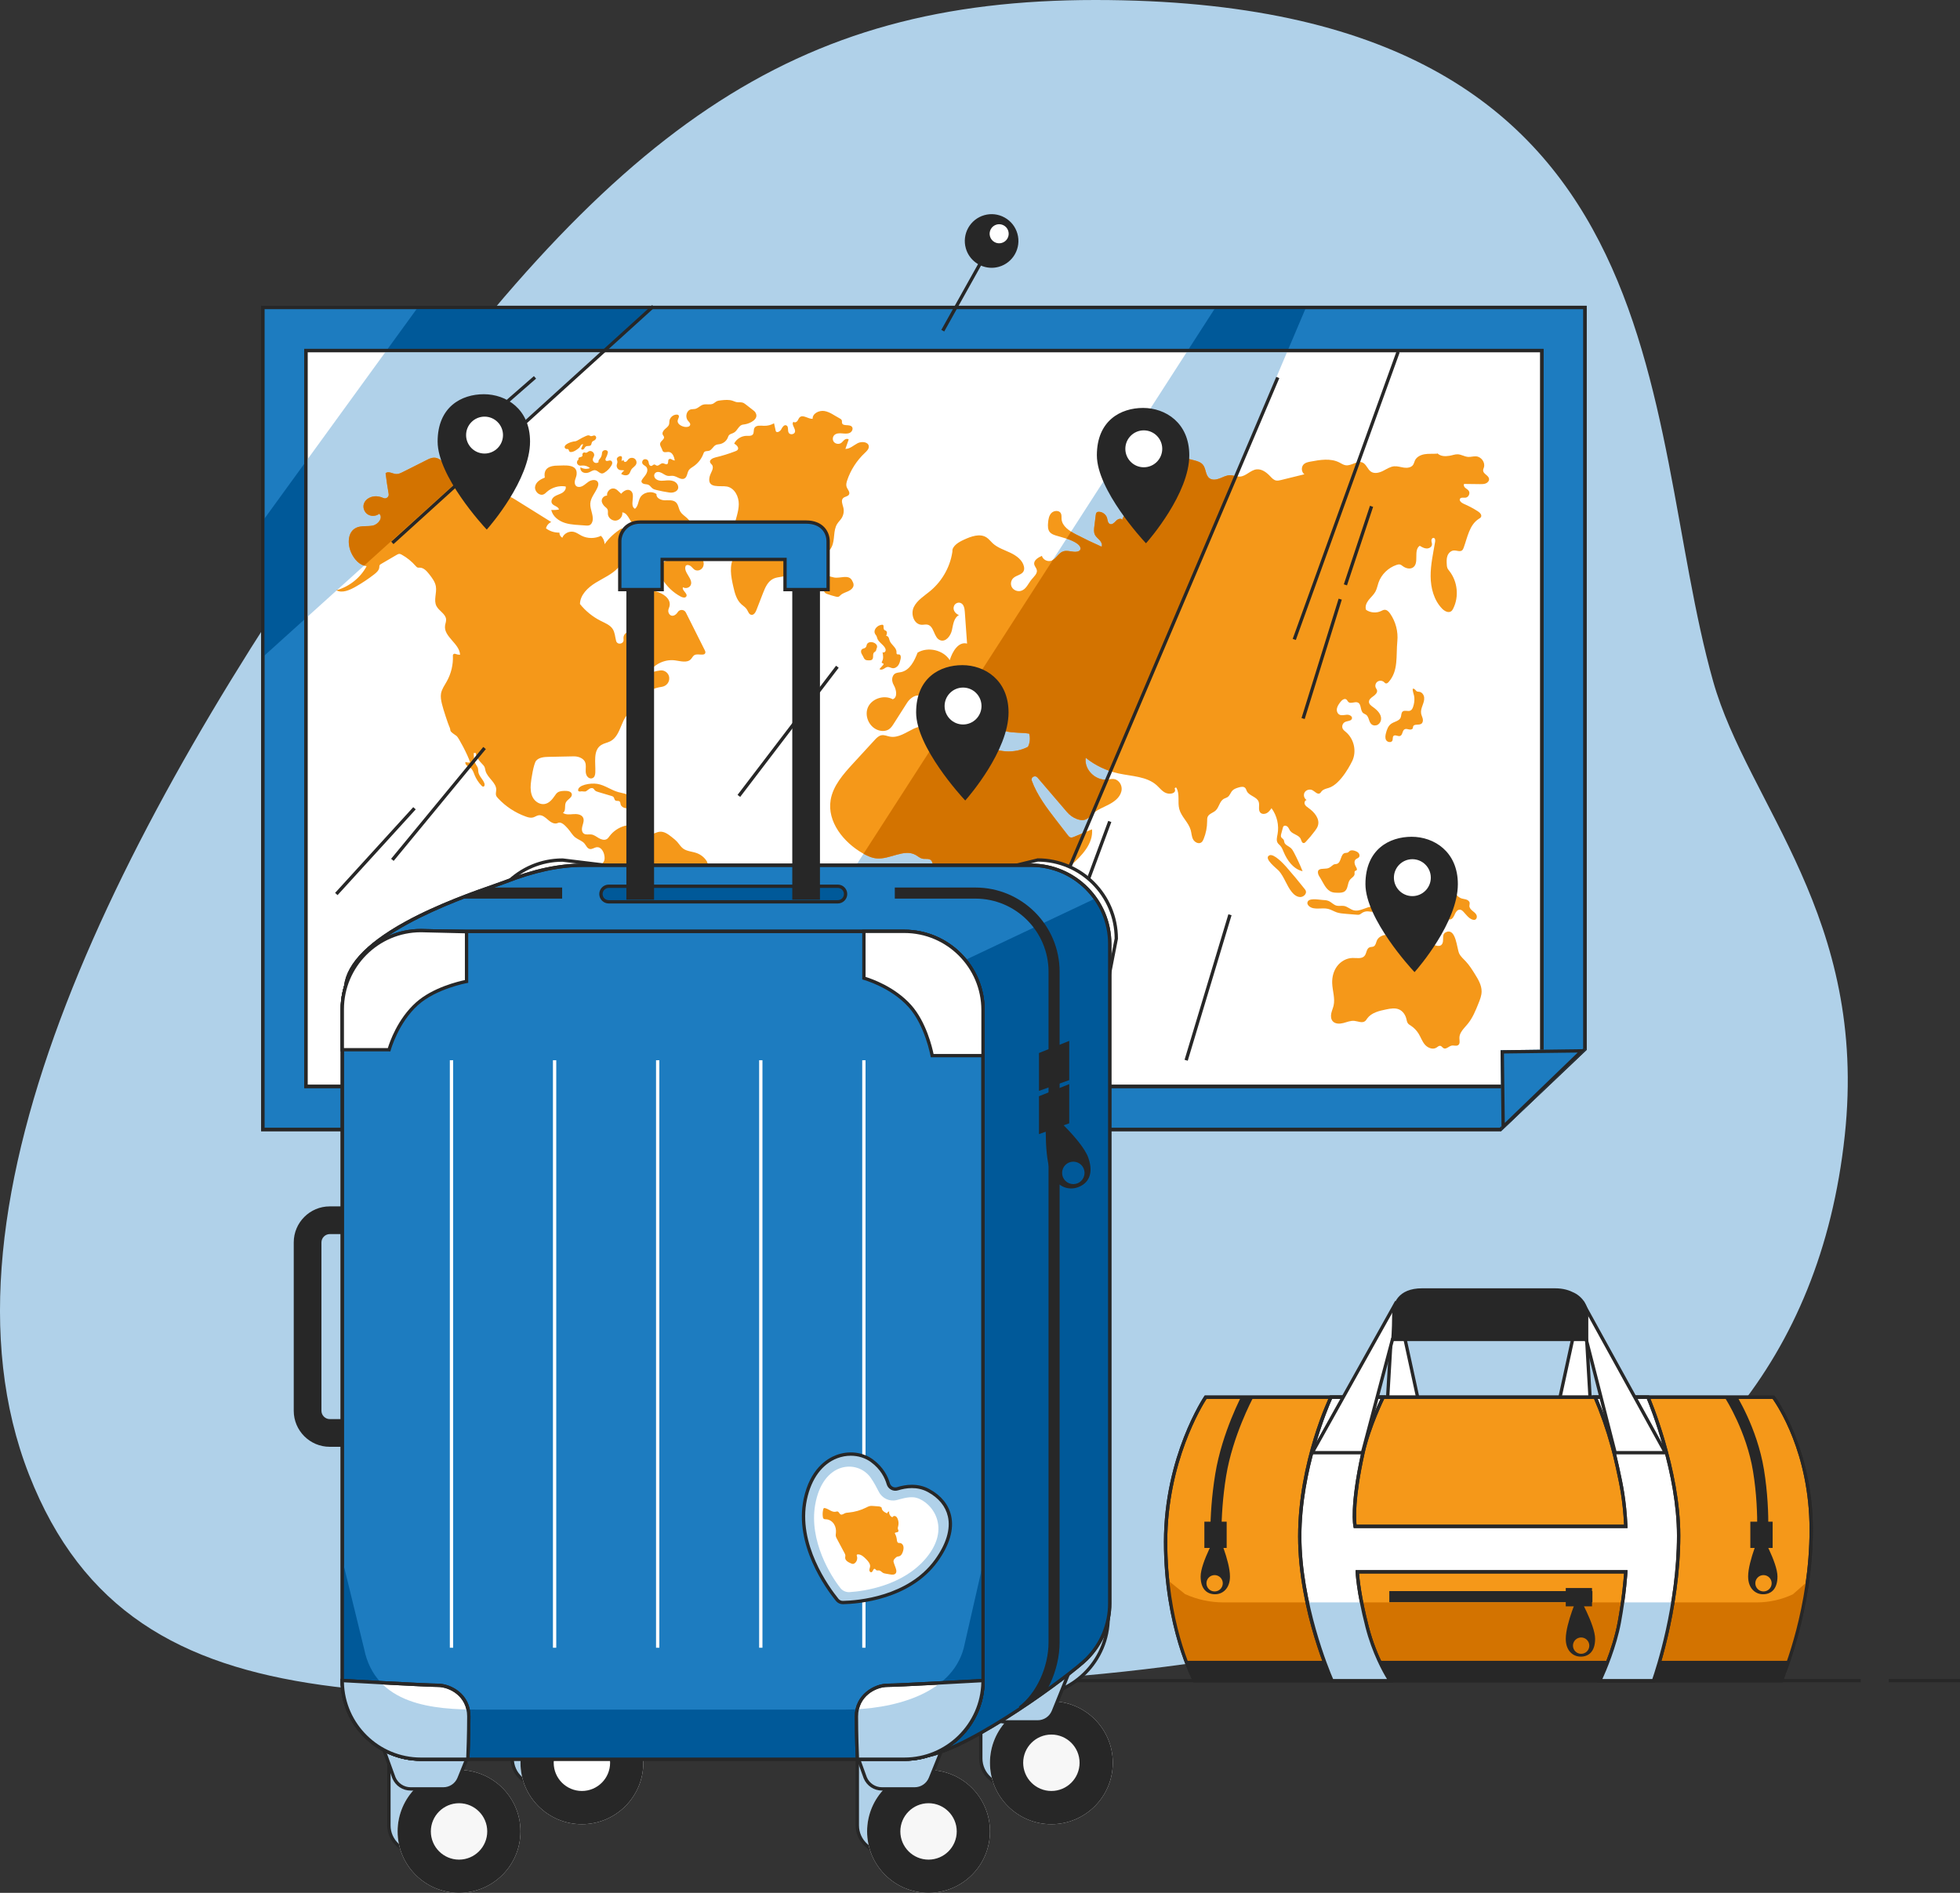 <?xml version="1.0" encoding="UTF-8"?><svg id="Layer_2" xmlns="http://www.w3.org/2000/svg" xmlns:xlink="http://www.w3.org/1999/xlink" viewBox="0 0 1769.53 1708.54"><rect x="0" y="0" width="1769.53" height="1708.54" fill="#333333" stroke="none"/><defs><style>.cls-1{clip-path:url(#clippath-11);}.cls-2{fill:#fff;}.cls-3{fill:#1d7cc0;}.cls-4{fill:#d37300;}.cls-5{clip-path:url(#clippath-2);}.cls-6{clip-path:url(#clippath-6);}.cls-7{clip-path:url(#clippath-7);}.cls-8{clip-path:url(#clippath-1);}.cls-9{clip-path:url(#clippath-4);}.cls-10{clip-path:url(#clippath-12);}.cls-11{fill:#272727;}.cls-12{clip-path:url(#clippath-9);}.cls-13{clip-path:url(#clippath);}.cls-14{fill:none;}.cls-15{clip-path:url(#clippath-3);}.cls-16{fill:#b0d1e9;}.cls-17{fill:#f59819;}.cls-18{clip-path:url(#clippath-8);}.cls-19{fill:#f7f7f7;}.cls-20{clip-path:url(#clippath-5);}.cls-21{clip-path:url(#clippath-10);}.cls-22{fill:#005999;}</style><clipPath id="clippath"><polygon class="cls-14" points="1354.65 1019.54 237.25 1019.54 237.25 277.49 1430.95 277.49 1430.95 947.03 1354.65 1019.54"/></clipPath><clipPath id="clippath-1"><rect class="cls-14" x="276.17" y="316.41" width="1115.86" height="664.22"/></clipPath><clipPath id="clippath-2"><path class="cls-14" d="M860.09,495.86c-1.49,14.37-8.87,28.09-20.16,37.5-5.4,4.5-11.88,8.33-14.93,14.58s.08,15.82,7.2,16c1.7,.04,3.42-.46,5.09-.13,6.35,1.27,5.58,12.08,11.71,14.13,5.03,1.68,9.3-4.11,10.42-9.15,1.12-5.04,1.68-11.12,6.33-13.62-3.38-1.25-5.99-4.93-4.35-8.45,.94-2.02,3.32-3.24,5.51-2.58,3.18,.95,3.89,4.77,4.12,7.92,.69,9.62,1.37,19.23,2.06,28.85-7.87-2.09-13.33,7.36-15.63,14.95-5.76-9.16-19.6-12.4-29.04-6.8-2.89,7.46-6.97,15.96-15,17.62-2.88,.59-6.19,.26-7.55,4.26-.86,2.53-.28,5.27,1.1,7.58,2.23,3.74,3.7,11.03-.99,12.64-7.56-4.16-18.43-.83-22.16,6.78s.47,17.89,8.57,20.95c3.27,1.24,7.2,1.31,10.1-.59,1.94-1.27,3.22-3.25,4.45-5.18l11.81-18.51c1.1-1.72,2.43-3.31,4.08-4.55,6.37-4.79,11.15-1.2,15.24,2.14,5.81,4.74,12.12,11.35,12.27,18.08,.04,2.01,2.17,3.31,4.03,2.43l5.1-2.4c3.06-1.44,4.37-4.96,3.01-7.98-2.82-6.27-5.9-12.43-9.23-18.46,5.98-.16,11.01,4.34,14.39,9.13s5.95,10.28,10.53,14.02c3.25,2.65,8.03,4.04,11.96,3.08,2.26-.55,4.72,.21,5.95,2.13,2.6,4.09,7.64,6.87,12.63,7.98,6.68,1.49,13.68,.89,20.44,1.97,1.12,3.92,.73,8.23-1.08,11.9-12.14,6.35-28.01,5.44-39.16-2.53-1.69-1.21-4.09-1.33-5.78-.11-3.72,2.67,1.76,7.91-1.25,9.94-9.81-3.28-19.61-6.55-29.42-9.83-2-.67-4.13-1.43-5.32-3.13-1.39-1.97-1.08-4.61-1.83-6.89-2.37-7.23-13.18-7.23-20.2-3.9-7.02,3.34-14.03,8.68-21.7,7.25-2.53-.47-5.01-1.68-7.55-1.25-2.55,.44-4.48,2.42-6.2,4.3-6.44,7-12.87,14.01-19.31,21.01-8.96,9.75-18.3,20.25-20.44,33.14-3.24,19.54,11.49,38.16,29.09,48.18,3.83,2.18,7.95,4.13,12.37,4.54,12.03,1.12,24.8-8.98,35.27-3.12,2.04,1.14,3.82,2.85,6.12,3.36,2.63,.58,5.85-.42,7.77,1.41,.82,.78,1.16,1.9,1.48,2.97,2.23,7.56,4.45,15.13,6.68,22.69,2.37,8.05,4.76,16.42,3.36,24.69-1.02,6.02-4.04,11.71-4.15,17.81-.08,4.68,1.55,9.2,3.17,13.61l12.41,33.87c1.65,4.51,4.22,8.7,7.81,11.98,14.61,13.36,31.43,2.15,41.24-10.05,7.45-9.27,13.35-19.7,17.4-30.78,1.25-3.43,2.37-6.99,4.64-9.89,3.41-4.34,9.09-6.73,12.02-11.38,5.35-8.49-.83-19.28-.63-29.23,.26-12.93,11.14-22.96,20.97-31.69,9.83-8.73,20.2-19.63,18.97-32.5-5.36,2.24-10.73,4.48-16.09,6.73-1.12,.47-2.36,.94-3.51,.56-.93-.31-1.58-1.11-2.17-1.88-3.43-4.43-6.85-8.86-10.28-13.28-8.7-11.24-17.63-23.02-22.36-36.11-1.09-3.03,3.01-5.26,5.12-2.79l26.63,31.09c2.42,2.83,5.49,5.11,9.04,6.4,8.18,2.96,10.71-1.55,14.24-4.77,3.96-3.61,9.17-5.58,13.99-8.03,5.27-2.68,10.51-6.42,11.89-12.2,.74-3.1-.12-6.45-2.36-8.78-3.46-3.59-7.03-2.19-10.59-1.83-10.68,1.06-20.87-9.35-19.22-19.64,8.56,6.87,18.82,11.75,29.66,14.11,11.94,2.6,25.49,2.61,34.44,10.7,2.78,2.52,5.09,5.8,8.67,7.06,3.58,1.26,8.79,.18,7.77-3.38l-.16-.5c-.31-.72,.83-1.5,1.43-.97,3.32,5.7,.95,12.96,2.66,19.3,1.86,6.92,8.34,11.97,10.28,18.86,.79,2.79,.8,5.82,2.16,8.4,1.36,2.58,4.88,4.49,7.34,2.85,1.11-.73,1.71-1.98,2.2-3.19,2.07-5.08,3.15-10.55,3.15-16.02,0-1.39-.06-2.83,.53-4.09,1.26-2.7,4.82-3.47,7.06-5.48,3.27-2.95,3.57-8.42,7.41-10.61,1.13-.65,2.48-.93,3.55-1.67,2.04-1.42,2.63-4.14,4.37-5.9,1.41-1.42,3.43-2.07,5.36-2.67,2.02-.63,4.53-1.15,6.02,.33,.81,.81,1.04,1.99,1.55,3,2.17,4.29,9.05,5.01,10.66,9.53,1.18,3.31-.9,7.74,1.8,10.06,1.53,1.31,3.97,1.12,5.71,.09,1.74-1.03,2.94-2.71,4.09-4.35,4.98,6.74,6.99,15.47,5.44,23.63-.5,2.63-1.3,5.56,.19,7.82,.6,.92,1.52,1.59,2.26,2.4,1.45,1.59,2.22,3.64,3.04,5.6,3.24,7.74,8.76,15.51,17.13,17.45-2.28-5.69-4.85-11.27-7.7-16.71-.83-1.59-1.72-3.2-3.1-4.38-1.93-1.64-4.85-2.51-5.64-4.89-.26-.79-.24-1.68-.66-2.4-.53-.9-1.65-1.37-2.16-2.27-.55-.97-.28-2.17,.01-3.24,.48-1.77,.95-3.54,1.43-5.31,.12-.45,.25-.9,.54-1.27,.92-1.12,2.88-.63,3.86,.44,.98,1.07,1.41,2.52,2.29,3.67,2.43,3.18,7.83,3.61,9.43,7.24,.67,1.53,1.1,3.85,2.81,3.72,.72-.05,1.27-.6,1.76-1.11,2.97-3.15,5.75-6.47,8.31-9.94,1.05-1.42,2.07-2.89,2.62-4.56,1.99-6.09-2.99-12.23-8.33-15.97-1.35-.95-2.81-1.91-3.47-3.4s0-3.63,1.65-3.88c-2.32-1.39-3.16-4.67-1.77-6.95s4.75-3.16,7.13-1.86c2.22,1.21,4.43,4.06,6.59,2.73,.68-.42,1.05-1.16,1.56-1.77,1.52-1.85,4.11-2.4,6.44-3.1,11.47-3.48,21.22-24.27,21.22-24.27,4.14-8.64,1.72-19.81-5.66-26.1-1.05-.89-2.21-1.73-2.87-2.92-1.19-2.15-.17-5.18,2.11-6.23,2.19-1.01,5.56-.77,6.16-3.04,.56-2.12-2.3-3.61-4.55-3.48-2.25,.13-4.65,.96-6.66-.03-1.98-.98-2.75-3.47-2.35-5.59s1.72-3.96,3.02-5.71c1.32-1.79,3.71-3.76,5.52-2.43,.79,.58,1.08,1.62,1.81,2.28,2.13,1.94,5.79-.66,8.47,.46,3.52,1.47,1.99,7.32,5,9.62,.73,.56,1.66,.83,2.42,1.35,2.92,2,2.38,6.77,5.23,8.88,1.56,1.15,3.87,1.13,5.53,.12s2.68-2.86,2.86-4.76c.44-4.59-3.47-8.4-7.3-11.12-1.66-1.18-3.54-2.58-3.64-4.57-.12-2.28,2.11-3.92,4.02-5.25,1.91-1.34,3.93-3.4,3.21-5.57-.22-.68-.7-1.25-1.02-1.89-.94-1.9-.28-4.41,1.49-5.64,1.77-1.23,4.43-1.03,5.98,.45,.43,.41,.81,.92,1.38,1.11,1.04,.35,2.06-.51,2.78-1.32,8.95-10.19,6.49-23.44,7.79-36.77,.85-8.67-1.48-17.6-6.47-24.84-1.22-1.77-2.96-3.61-5.15-3.47-1.14,.08-2.16,.7-3.2,1.17-4.25,1.96-9.58,1.51-13.42-1.14-1.12-3,.35-6.34,2.34-8.88,1.99-2.54,4.54-4.69,6.08-7.5,1.39-2.54,1.87-5.44,2.81-8.17,2.54-7.34,8.71-13.41,16.24-15.98,1-.34,2.09-.63,3.12-.39,1.04,.24,1.88,.98,2.74,1.6,2.54,1.85,6.19,2.82,8.87,1.17,6.27-3.85,.16-15.59,6.27-19.69,1.88,1.15,3.87,2.33,6.09,2.45,2.22,.12,4.69-1.23,4.94-3.38,.14-1.22-.44-2.41-.51-3.64s.8-2.72,2.05-2.51c1.4,.24,1.53,2.11,1.3,3.47-1.74,10.36-4.12,20.71-4.04,31.22,.08,10.5,2.92,21.43,10.31,29.11,2.15,2.24,5.71,4.22,8.24,2.4,.84-.6,1.37-1.53,1.83-2.44,5.37-10.73,3.99-24.33-3.43-33.84-.7-.9-1.46-1.78-1.87-2.83-.38-.96-.44-2.01-.5-3.04-.16-2.64-.3-5.36,.6-7.86s3.13-4.74,5.86-4.86c2.52-.12,5.39,1.45,7.34-.1,.73-.58,1.11-1.48,1.43-2.35,3.47-9.38,5.1-20.62,13.69-26.08,.73-.46,1.52-.9,1.94-1.64,1.08-1.9-.98-4.01-2.84-5.2-4.04-2.59-8.31-4.85-12.74-6.75-2.09-.9-4.63-3.09-3.16-4.79,1.06-1.22,3.08-.55,4.72-.72,2.87-.29,4.6-4.07,2.91-6.33-.8-1.07-2.09-1.68-3.09-2.58-1.01-.89-1.73-2.4-1.01-3.52,4.75,.06,9.5,.12,14.26,.18,1.84,.02,3.75,.03,5.44-.69,1.68-.73,3.08-2.42,2.8-4.19-.47-3.06-5.24-4.31-5.35-7.4-.04-.99,.45-1.92,.73-2.86,1.34-4.39-2.27-9.53-6.97-9.93-2.42-.21-4.83,.66-7.25,.5-3.27-.21-6.21-2.26-9.48-2.37-2.5-.08-4.87,.96-7.34,1.34-4.04,.63-7.93,.58-10.91-2.14-.25,.24-.64,.27-.99,.29-3.56,.19-7.17-.14-10.68,.46-3.51,.6-7.08,2.36-8.6,5.49-.66,1.37-.9,2.93-1.79,4.18-1.69,2.39-5.17,2.84-8.13,2.43-2.96-.41-5.88-1.46-8.86-1.22-3.7,.3-6.88,2.53-10.18,4.19-3.3,1.66-7.47,2.73-10.6,.79-3.35-2.08-4.3-6.93-7.97-8.43-4.8-1.97-9.92,3.3-15.07,2.53-2.09-.31-3.86-1.58-5.73-2.53-7.86-4-17.37-2.44-26.08-.77-2.01,.38-4.11,.81-5.68,2.08-2.84,2.29-2.72,7.19,.23,9.35-7.05,1.73-14.11,3.46-21.16,5.2-1.44,.35-2.94,.71-4.39,.42-2.22-.44-3.83-2.24-5.36-3.86-3.26-3.46-7.6-6.77-12.39-6.18-5.41,.67-9.3,6.09-14.74,6.49-3.11,.23-6.12-1.26-9.24-1.21-3.2,.05-6.1,1.68-9.07,2.84s-6.58,1.79-9.2,.01c-4-2.71-3.09-8.97-6.27-12.56-1.57-1.78-3.94-2.66-6.24-3.36-6.64-2.01-13.6-3.02-20.55-2.99-2.79,.01-5.7,.36-5.8,3.07-.45,.31-.9,.63-1.35,.94-6.06,4.24-12.12,8.49-18.18,12.73-2.89,2.02-5.88,4.16-7.5,7.23-.71,1.35-1.14,2.91-.76,4.38,.38,1.5,1.57,2.84,1.45,4.38-.18,2.45-3.23,3.46-5.64,4.21-2.41,.75-5.18,2.91-4.07,5.12,.39,.78,1.2,1.28,1.69,2,1.37,1.98-.02,4.67-1.69,6.42-1.67,1.76-3.77,3.49-3.95,5.88-1.05-1.91-4.11-.76-5.61,.83-1.5,1.6-3.41,3.67-5.49,2.9-2.04-.76-2.08-3.45-2.67-5.49-.88-3.02-3.85-5.34-7.08-5.53-.76-.05-1.59,.04-2.17,.53-.67,.57-.82,1.51-.93,2.37-.43,3.44-.85,6.88-1.28,10.32-.32,2.56-.61,5.3,.58,7.61,.98,1.91,2.81,3.24,4.27,4.83,1.45,1.6,2.57,3.87,1.69,5.82-7.81-3.46-15.51-7.15-23.08-11.07-5.96-3.08-12.56-7.35-13.05-13.88-.13-1.79,.2-3.71-.68-5.28-1.57-2.78-6.16-2.5-8.43-.21s-2.79,5.68-3.07,8.84c-.27,3-.31,6.34,1.71,8.62,1.37,1.55,3.44,2.3,5.44,2.93,6.65,2.07,13.76,3.41,19.36,7.45,1.91,1.38,3.7,3.99,2.23,5.8-.5,.61-1.27,.96-2.05,1.16-4.24,1.08-8.89-1.56-13.03-.15-4.51,1.53-6.5,7.24-11.08,8.56-3.35,.96-7.29-1.21-8.16-4.49-3.49,1.49-7.64,4.11-6.9,7.74,.37,1.79,1.91,3.18,2.3,4.96,.72,3.26-2.48,5.91-4.64,8.51-3.07,3.7-4.94,9.02-9.63,10.38-3.04,.88-6.62-.52-8.18-3.2-1.57-2.68-.97-6.37,1.37-8.45,2.79-2.49,7.61-2.84,9.19-6.18,.61-1.27,.58-2.75,.29-4.13-1.25-5.82-6.77-9.82-12.28-12.43-5.51-2.61-11.58-4.5-16-8.62-1.87-1.74-3.41-3.85-5.56-5.23-5.94-3.82-13.85-.93-20.29,2.04-4.83,2.22-10.35,5.38-10.68,10.55"/></clipPath><clipPath id="clippath-3"><path class="cls-14" d="M503.49,742.9c-2.97,1.34-6.33-.77-8.74-2.92-2.42-2.15-5.24-4.63-8.47-4.1-1.82,.3-3.33,1.53-5.11,1.99-2.16,.55-4.45-.1-6.54-.86-9.56-3.44-18.24-9.17-25.05-16.54-.71-.77-1.42-1.59-1.73-2.58-.47-1.53,.1-3.16,.16-4.75,.27-6.76-8.09-10.96-9.72-17.54-.26-1.04-.34-2.12-.76-3.11-.5-1.18-1.43-2.13-2.33-3.06-2.68-2.77-5.37-5.94-5.61-9.72-.63-.01-1.27-.02-1.9-.03,.08,3.59,.2,7.36,2.05,10.47,.53,.89,1.19,1.71,1.55,2.67,.49,1.33,.35,2.79,.6,4.18,.7,3.78,4.24,6.5,5.47,10.16,.37,1.12,.16,2.79-1.05,2.86-.63,.04-1.16-.43-1.59-.88-2.69-2.79-4.83-6.08-6.27-9.63-.93-2.3-1.67-4.85-3.65-6.41-1.01-.8-2.27-1.26-3.28-2.06-1.01-.8-1.76-2.16-1.23-3.32,1.3,.56,2.78,.73,4.17,.46-2.18-6.98-10.53-22.53-12.12-23.78-1.59-1.25-3.41-2.23-4.83-3.66-.33-.34-.65-.7-.81-1.14-.17-.45-.17-.93-.24-1.4-.14-.88-.52-1.7-.89-2.51-.9-1.94-5.4-15.24-6.59-20.35-.71-3.04-1.33-6.19-.82-9.27,.68-4.07,3.27-7.55,5.29-11.18,3.93-7.07,5.82-15.2,5.43-23.23-.05-1.11,1.09-1.9,2.15-1.48,1.37,.55,2.85,.84,4.33,.85-.32-10.03-14.77-16.22-13.57-26.18,.23-1.93,1.08-3.8,.96-5.74-.31-4.98-6.38-7.57-8.69-12.03-2.77-5.34,.45-11.81-.53-17.72-.68-4.15-3.38-7.68-5.99-11.03-2.25-2.88-5.07-6.05-8.8-5.97-.49,.01-.98,.08-1.46-.02-.87-.19-1.5-.91-2.08-1.57-3.5-4.01-7.72-7.42-12.41-10.04-.69-.39-1.43-.76-2.23-.77-.9,0-1.72,.46-2.5,.91-4.69,2.74-9.39,5.48-14.08,8.22-.44,.26-.9,.53-1.17,.96-.38,.6-.31,1.35-.37,2.05-.24,2.68-2.51,4.71-4.68,6.38-5.16,4-10.62,7.65-16.32,10.91-5.43,3.1-12.29,6.36-17.81,3.41,11.68-3.21,21.85-11.3,27.37-21.79-6.27-.63-10.94-5.99-13.63-11.52-3.83-7.89-3.81-19.39,4.3-23.15,4.58-2.12,10.05-.89,14.99-1.98,4.95-1.09,9.44-7.27,5.74-10.64-2.87,2.33-7.35,2.56-10.45,.53-3.1-2.03-4.57-6.14-3.41-9.6,1.44-4.31,6.41-6.84,11.07-6.7,2.28,.07,4.48,.66,6.55,1.58,2.47,1.09,5.19-1.01,4.75-3.61-1.07-6.22-2-12.46-2.79-18.72,2.32-2.34,6.18,.44,9.52,.66,2.1,.14,4.08-.83,5.95-1.76,7.22-3.63,14.44-7.25,21.66-10.88,2.03-1.02,4.15-2.06,6.44-2.12,4.12-.11,7.53,2.93,10.44,5.76,11.18,10.86,22.36,21.73,33.54,32.59,1.44,1.4,3,2.87,5,3.29,5.65,1.19,9.49-6.28,15.22-7.05,3.19-.43,6.21,1.34,8.92,3.02,10.95,6.83,21.91,13.65,32.86,20.48-2.37,1.07-4.17,3.25-4.74,5.72,3.42,2.6,7.8,3.99,12.15,3.84-.13,1.85,.92,3.72,2.6,4.62,1.52-3.91,6.3-6.31,10.46-5.27,2.47,.62,4.52,2.23,6.78,3.39,5.39,2.77,12.17,2.83,17.62,.16,2.05,1.97,3.26,4.74,3.29,7.54,4.05-5.65,9.29-10.5,15.29-14.16,6.07,1.73,9.82,8.89,7.68,14.67,3.38-1.29,6.26-3.67,8.24-6.63,3.32-4.96,11.3-2.45,10.54,3.42-.02,.12-.03,.25-.06,.37-.87,5-4.7,9.01-8.75,12.22-6.07,4.82-13.02,8.59-20.42,11.09-5.51,6.17-13.57,9.5-20.67,13.89-7.1,4.39-13.9,10.97-14.07,19.13,5.08,6.37,11.6,11.64,18.98,15.33,3.86,1.93,8.18,3.62,10.53,7.17,2.06,3.12,2.16,7.04,3.09,10.63,.02,.08,.04,.16,.07,.24,1.06,3.81,6.94,2.83,6.72-1.12l-.08-1.37c-.15-2.61,1.63-4.96,4.24-5.63,2.28-.58,4.44-1.44,6.22-2.92,2.92-2.44,4.19-7.16,1.61-9.94-1.19-1.28-3.06-2.06-3.63-3.69-.35-1-.12-2.09,.12-3.11,1.44-6.07,3.32-12.05,5.61-17.88,.97-2.46,3.93-3.49,6.34-2.27,3.33,1.68,7.22,2.56,10.79,3.83,6.23,2.23,12.79,7.42,9.66,14.5-.71,1.6-.8,3.46,.16,4.94,2.4,3.7,6.17,1.35,7.79-1.3l.04-.06c1.69-2.77,5.87-2.6,7.33,.29l7.11,14.16c.24,.47,.47,.94,.71,1.42,3.06,6.1,6.12,12.2,9.18,18.3,.37,.74,.75,1.54,.62,2.36-.56,3.45-6.46,.56-9.67,2.14-1.59,.78-2.26,2.6-3.47,3.86-3.39,3.52-9.29,1.65-14.21,.99-9.71-1.31-20,3.93-24.4,12.43,3.45-1.81,7.27-2.95,11.17-3.37,3.96-.42,7.55,2.53,7.95,6.38v.14c.44,4.08-2.55,7.69-6.73,8.31-6.63,.97-12.79,3.35-15.5,8.99-1.56,3.25-1.77,7.32-4.59,9.63-1.79,1.47-4.25,1.87-6.37,2.85-10.74,4.96-9.49,22.23-19.98,27.66-2.63,1.36-5.72,1.78-8.22,3.37-7.65,4.87-4.93,16.01-5.34,24.88-.09,2.07-.62,4.46-2.84,5.14-1.86,.57-3.79-.49-4.75-2.13-3.03-5.12,2.02-11.75-4.81-15.89-2.13-1.29-4.66-1.81-7.17-1.76l-22.32,.45c-4.15,.08-8.83,.4-11.51,3.47-2.26,2.58-4.52,16.83-4.86,21.04-.34,4.2-.13,8.62,1.94,12.33,2.07,3.71,6.41,6.48,10.68,5.71,4-.73,6.8-4.15,9.05-7.44,.72-1.06,1.45-2.16,2.51-2.92,1.75-1.27,4.08-1.4,6.26-1.48,2.62-.1,6.03,.35,6.58,2.84,.69,3.12-3.89,4.72-5.33,7.59-1.53,3.03,.36,7.74-2.68,9.39,2.61,1.92,6.25,1.41,9.51,1.16,3.27-.25,7.21,.24,8.68,3.08,1.19,2.31,.14,5.05-.57,7.54s-.82,5.69,1.43,7.08c1.87,1.16,4.33,.38,6.53,.66,2.55,.31,4.64,2.02,6.84,3.31s5.09,2.17,7.26,.83c1.03-.64,1.71-1.68,2.43-2.64,3.35-4.47,8.29-7.79,13.77-9.28,.88-.24,1.84-.42,2.67-.06,.67,.3,1.12,.9,1.66,1.38,.96,.85,2.2,1.32,3.42,1.77,2.74,1.02,5.47,2.03,8.21,3.05,2.42,.9,4.96,1.81,7.54,1.51,2.77-.33,5.22-2.05,8-2.33,4.03-.41,7.64,2.23,10.78,4.71,1.86,1.47,3.73,2.96,5.29,4.74,1.65,1.89,2.95,4.11,4.95,5.64,3.46,2.63,8.24,2.7,12.37,4.18,3.83,1.38,7.14,4.07,9.2,7.49,0,0,.94,2.47,1.02,2.72,.78,2.69,1.82,5.27,3.59,7.45,3.77,4.64,9.96,6.57,15.75,8.39,6.97,2.2,13.87,4.59,20.69,7.18,5.95,2.25,12.7,5.68,13.52,11.82,.99,7.45-7.28,12.65-10.63,19.42-4.01,8.12-.63,18.21-4.25,26.51-1.95,4.46-5.94,8.05-10.67,9.59-3.67,1.2-7.79,1.26-11.08,3.24-6.16,3.72-6.6,12.01-8.82,18.71-2.31,6.99-7.09,12.91-11.78,18.67-1.79,2.2-3.85,4.56-6.71,5.01-1.45,.23-3.02-.06-4.35,.55-3.85,1.77-1.36,7.86-3.65,11.35-2.14,3.24-7.36,2.81-10.26,5.43-4.17,3.78-1.02,10.6-2.4,15.96-1.35,5.26-6.94,8.52-9.02,13.55-2.56,6.18,.6,13.9-3.07,19.53-.19,7.22,1.75,13.64,6.48,19.22,.97,1.15,2.06,2.26,2.61,3.65,.55,1.39,.42,3.17-.77,4.1-1.34,1.06-3.32,.63-4.94,.07-8.3-2.89-15.7-8.17-21.01-15.01-1.05-1.36-2.04-2.8-2.58-4.41-.79-2.36-.58-4.92-.72-7.4-.14-2.48-.38-4.76-2.34-6.36-.1-.08-4.61-1.88-5.54-3.95-1.11-2.46-.89-5.26-.65-7.94,1.27-14.07,2.54-28.14,3.81-42.21,1.57-17.37,3.14-34.75,3.61-52.17,.07-2.62,.1-5.31-.85-7.76-1.85-4.74-6.83-7.45-10.98-10.54-7.75-5.78-11.05-13.74-15.33-22.27-2.97-5.92-7.17-11.26-12.27-15.59-.99-.84-2.02-1.65-2.77-2.69-2.2-3.05-1.19-7.81,2.08-9.76-1.9-3.55-1.4-7.97,.41-11.56,1.81-3.59,4.79-6.5,7.88-9.15,1.09-.94,2.23-1.89,2.92-3.14,1.05-1.92,.85-4.25,.35-6.36-.78-3.26-3.09-6.92-6.53-6.65-2.24,.17-4.24,2.05-6.45,1.62-2.34-.46-3.28-3.12-4.79-4.92-2.11-2.52-5.62-3.45-8.24-5.47-2.83-2.19-4.45-5.52-6.85-8.14-2.4-2.63-5.93-6.6-9.1-4.89m20.74-28.53c1.75-.41,3.6,.63,5.12-.32,1.04-.65,1.89-1.57,2.97-2.18,1.07-.6,2.55-.82,3.49-.03,.46,.39,.73,.95,1.12,1.41,.79,.91,2.02,1.3,3.19,1.64,3.99,1.19,7.98,2.38,11.97,3.57,.61,.18,1.26,.38,1.7,.83,.89,.9,.75,2.53,1.81,3.24,1.07,.71,2.72,.02,3.73,.82,.78,.62,.72,1.78,.98,2.72,.49,1.76,2.26,2.95,4.1,3.33,1.83,.38,3.74,.1,5.59-.19,2.34-.36,4.68-.71,7.01-1.07,.78-.12,1.58-.25,2.26-.64,1.45-.83,1.94-2.9,1.01-4.27-3.71-1.62-7.42-3.24-11.13-4.87-1.65-.72-3.3-1.44-5.03-1.96-1.96-.58-4-.89-5.96-1.44-6.56-1.84-12.2-6.35-18.94-7.42-6.32-1.01-17.86,1.05-17.29,6.07,0,0,.42,1.18,2.3,.75Zm132.06-275.22c6.94,1.37,10.75,9.05,10.69,15.92-.06,6.87-2.85,13.41-4.18,20.16-.22,1.14-.39,2.39,.2,3.4,1.09,1.87,4.56,3.18,3.33,4.97-2.56,.05-3.96,3.79-2.04,5.43-1.58-1.24-3.38,1.73-2.47,3.49,.91,1.76,2.89,3.04,3.12,5,.2,1.67-.96,3.16-1.87,4.59-5.06,8-3.13,18.24-1.03,27.4,1.31,5.74,2.83,11.84,7.24,15.88,1.7,1.55,3.79,2.77,5.01,4.7,1.16,1.84,1.81,4.5,4,4.86,2.27,.37,3.79-2.15,4.6-4.24,1.99-5.13,3.98-10.27,5.98-15.4,1.97-5.07,4.36-10.61,9.39-12.97,4.32-2.03,9.77-1.24,13.77-3.82,1.88-1.21,3.22-3.04,4.82-4.59,4.81-4.66,11.67-6.55,18.05-8.82,6.38-2.27,13.04-5.52,15.96-11.47,3.19-6.51,1.11-14.78,5.05-20.89,1.13-1.74,2.68-3.19,3.82-4.93,1.85-2.85,2.47-6.43,1.65-9.71-.72-2.91-2.35-6.43-.15-8.53,1.5-1.43,4.25-1.4,5.25-3.19,1.26-2.24-1.38-4.6-2.18-7.03-.61-1.87-.08-3.89,.54-5.76,3.12-9.33,8.63-17.9,15.89-24.72,1.81-1.7,3.9-3.69,3.63-6.12-.44-3.99-6.46-4.58-10.1-2.69-3.65,1.89-6.89,5.15-11.02,5.13,.99-2.84,1.99-5.68,2.98-8.52-1.01-.97-2.77-.54-3.87,.34-1.1,.88-1.87,2.11-3.05,2.88-2,1.3-5.01,.82-6.48-1.03-1.47-1.85-1.17-4.8,.64-6.34,1.79-1.52,4.42-1.55,6.78-1.35,2.37,.2,4.88,.52,7.01-.5,2.13-1.02,3.37-4.06,1.68-5.68-2.33-2.24-7.85-.05-8.71-3.12-.22-.78,.04-1.63-.21-2.4-.33-1.02-1.41-1.58-2.37-2.09-4.36-2.29-8.37-5.54-13.25-6.38-4.88-.85-10.99,2.22-10.71,7.02-4.06,.27-8.53-4.06-11.59-1.45-1.03,.88-1.38,2.29-2.18,3.39-.79,1.09-2.61,1.79-3.48,.75-2.5,2.18,2,5.94,1.3,9.13-.52,2.34-4.48,2.9-5.66,.8-1.22-2.17,.15-5.83-2.22-6.72-2.01-.76-3.56,1.72-4.53,3.59s-3.9,3.56-4.91,1.71c-.53-2.39-1.06-4.77-1.59-7.16-2.72,1.59-5.94,2.39-9.12,2.27-3.12-.12-7.09-.71-8.58,1.95-1.03,1.85-.13,4.46-1.58,6.02-1.27,1.37-3.5,1.08-5.4,1.08-4.72,.02-9.31,2.86-11.31,7.01,2.11,1.2,4.55,3.53,3.2,5.52-.5,.74-1.39,1.11-2.23,1.43-5.83,2.25-11.83,4.1-17.93,5.54-2.44,.58-5.59,2.19-4.76,4.49,.32,.88,1.17,1.46,1.72,2.22,2.25,3.15-1.36,7.06-2.2,10.81-2.48,11.1,9.83,7.6,15.67,8.76Zm85.48,86.38c.43,1.66,1.2,3.24,1.54,4.92,.31,1.57,.31,3.34,1.44,4.51,.62,.64,1.49,.98,2.34,1.28,2.48,.9,5.01,1.66,7.57,2.29,.77,.19,1.59,.36,2.34,.11,.77-.26,1.31-.92,1.91-1.47,1.89-1.74,4.53-2.43,6.88-3.52,2.35-1.09,4.7-2.96,4.83-5.49,.08-1.52-.68-2.95-1.41-4.29-3.17-5.79-10.93-1.42-16.4-2.66-4.71-1.07-13.29-4.43-11.03,4.31Zm-258.69-86.22c-.69,4.14,3.92,8.69,7.81,6.86,1.11-.52,1.96-1.42,2.86-2.23,4.49-4,10.92-5.84,16.93-4.84,.68,2.34-1.23,4.7-3.4,5.92-2.17,1.22-4.71,1.78-6.76,3.19-2.04,1.41-3.47,4.22-2.14,6.28,1.53,2.37,5.91,2.65,6.23,5.43-2.27,.41-4.59,.53-6.89,.35,1.14,5.81,6.66,10,12.47,11.79,5.81,1.79,12.03,1.72,18.1,2.25,1.57,.14,3.3,.28,4.59-.6,.59-.4,1.03-.98,1.36-1.6,2.88-5.34-1.7-11.68-1.31-17.7,.35-5.33,4.52-9.61,6.57-14.56,.62-1.5,1.04-3.24,.28-4.68-1.47-2.77-5.84-2.15-8.46-.35-2.62,1.8-4.95,4.45-8.14,4.71-.91,.07-1.86-.07-2.62-.56-1.62-1.03-1.92-3.25-1.53-5.09,.39-1.84,1.3-3.56,1.53-5.43,1.23-10.13-11.1-8.18-17.29-8.17-6.91,0-12.89,2.37-11.39,10.79-3.83,1.55-8.05,3.83-8.79,8.25Zm64.69,8.03c-3.2,.27-5.4,3.45-4.21,6.34,.54,1.32,1.37,2.54,2.44,3.52,.91,.83,2.01,1.55,2.51,2.66,.57,1.28,.21,2.75,.3,4.13,.23,3.44,3.8,6.31,7.32,5.9,3.53-.41,6.29-4.03,5.67-7.42,6.18,.59,6.73,11.03,12.85,12.09,4.04,.7,8.2-3.36,11.9-1.64,2.22,1.03,3.16,3.76,5.37,4.8,1.18,.55,2.54,.54,3.83,.76,5.14,.88,9.05,6.12,8.29,11.13-.19,1.29-.66,2.57-.53,3.87,.35,3.77,5.35,7.19,3.24,10.37-1.62,2.44-5.92,1.61-7.81,3.85-1.18,1.41-1.02,3.62-2.37,4.88-2.68,2.51-7.25-1.42-10.74-.17-1.48,1.93,.79,4.62,3.16,5.34s5.13,.64,6.99,2.23c.86,.74,1.42,1.75,1.99,2.72,3.91,6.58,9.7,12.09,16.55,15.77,1.64,.88,4.07,1.47,5.06-.06,1.72-2.68-4.35-5.5-2.97-8.36,2.19,1.45,5.61,.62,6.84-1.67,3.03-5.64-7.09-11.92-4.35-17.7,1.14-1.24,3.31-.69,4.61,.4,1.84,1.54,2.97,3.95,6.05,3.86,2.3-.06,4.35-1.61,5.13-3.71,1.44-3.85-.93-7.82-4.15-10.15-1.62-1.18-3.55-2.14-4.47-3.89-1.27-2.41-.16-5.28,.49-7.92,1.93-7.81-.8-16.54-6.89-21.99-1.97-1.77-4.31-3.26-5.66-5.51-1.64-2.74-1.69-6.4-4.13-8.5-2.62-2.26-6.6-1.62-10.1-1.7-3.5-.08-7.83-2.21-7.24-5.56-4.64-3.38-12.26-1.68-14.91,3.34-1.72,3.26-1.64,7.59-4.58,9.9-5.35-2.81,1.01-12.64-3.8-16.26-2.99-2.25-6.8,.4-8.64,2.71-2.43-2.01-4.4-5.3-7.98-4.76-2.92,.44-5.24,3.67-4.73,6.36-.06,0-.18,.02-.34,.03Zm134.23-75.06c-.57-.87-1.41-1.53-2.24-2.17-2.08-1.62-4.16-3.23-6.23-4.85-.96-.74-1.94-1.5-3.11-1.86-1.71-.52-3.57-.11-5.33-.43-1.31-.23-2.52-.86-3.78-1.27-3.29-1.08-6.88-.73-10.34-.36-1.49,.16-3.03,.33-4.32,1.07-.94,.54-1.7,1.35-2.66,1.86-2.77,1.48-6.32,.09-9.33,1.02-2.61,.81-4.47,3.25-7.15,3.82-1.17,.25-2.39,.1-3.55,.35-4.26,.88-5.65,6.91-2.92,10.2,.95,1.14,2.33,2.3,2.07,3.75-.32,1.83-2.86,2.21-4.75,1.93-3.33-.49-7.25-2.8-6.52-5.99,.38-1.63,1.86-3.54,.59-4.67-.47-.42-1.16-.49-1.79-.45-3.09,.17-5.87,2.66-6.29,5.63-.16,1.09-.03,2.21-.36,3.26-.57,1.84-2.36,3.01-3.8,4.33-1.44,1.32-2.68,3.37-1.78,5.08,.3,.57,.8,1.02,1.01,1.63,.77,2.23-2.72,3.64-3.39,5.9-.55,1.87,.97,3.66,1.66,5.49,.26,.7,.43,1.49,.98,2.01,1.23,1.17,3.26,.28,4.97,.38,3.52,.21,4.99,4.39,5.59,7.76-1.15-.17-2.26-.6-3.23-1.23-1.09-.71-2.55-.11-2.68,1.16l-.16,1.56c-.05,.54-.13,1.12-.52,1.5-1.1,1.09-2.87-.52-4.44-.53-2.02,0-3.55,2.71-5.45,2.06-.71-.24-1.24-.93-1.99-.96-1.02-.04-1.67,1.15-2.67,1.31-1.04,.17-1.9-.84-2.19-1.82-.29-.98-.29-2.07-.82-2.95-.77-1.29-2.71-1.75-4.01-.96-1.3,.79-1.73,2.68-.88,3.92,.75,1.1,2.19,1.55,3.12,2.51,1.54,1.59,1.31,4.2,.29,6.15-1.02,1.95-2.66,3.53-3.85,5.38-.35,.55-.67,1.15-.63,1.8,.07,1.23,1.4,2.04,2.65,2.29,1.25,.26,2.59,.2,3.73,.75,1.48,.71,2.3,2.27,3.61,3.24,1.07,.79,2.42,1.15,3.73,1.46,3.75,.9,7.54,1.64,11.35,2.2,1.51,.22,3.08,.16,4.51-.35,5.38-1.91,4-7.11,.82-9.15-2.19-1.4-4.96-1.59-7.57-1.41-3.28,.23-6.76,.95-9.6-1.12-1.64-1.2-2.34-3.45-1.18-5.1,1.41-2.02,4.24-1.57,6.26-.5,1.81,.95,3.47,2.32,5.5,2.63,1.57,.23,3.18-.21,4.76-.02,3.62,.44,7.11,4.08,10.28,2.35,2.57-1.41,2.3-5.11,3.92-7.51,.99-1.46,2.64-2.35,4.12-3.35,4.13-2.79,7.33-6.86,9.01-11.46,.2-.54,.39-1.11,.79-1.53,1.04-1.09,2.88-.71,4.34-1.14,2.64-.79,3.65-4.07,6.14-5.24,1.14-.53,2.45-.56,3.68-.8,3.11-.63,5.84-2.83,7.03-5.69,.33-.8,.57-1.67,1.13-2.33,.84-.99,2.23-1.31,3.44-1.82,2.99-1.24,3.81-3.49,5.74-5.67,1.86-2.09,2.66-1.94,5.42-2.38,4.44-.72,12.99-4.84,9.23-10.64Zm-172.25,31.33c.08,.92,.95,1.7,1.9,1.71,.37,0,.75-.09,1.09,.03,.84,.31,.74,1.54,1.34,2.19,.46,.5,1.24,.55,1.93,.46,2.25-.29,4.16-1.68,5.93-3.05,.46-.36,.93-.72,1.29-1.18,.48-.59,.76-1.32,1.24-1.91,.48-.59,1.28-1.06,2.02-.83-.51,1.09-1.02,2.19-1.53,3.28-.12,.26-.24,.53-.22,.81,.1,.97,1.69,.92,2.37,.2,.67-.72,.97-1.77,1.81-2.3,1.28-.81,3.26-.05,4.37-1.07,.92-.86,.64-2.45,1.5-3.37,.4-.43,.99-.63,1.51-.91,.92-.48,1.73-1.28,1.91-2.28,.18-1-.47-2.15-1.51-2.3-1.12-.16-2.19,.82-3.3,.59-.49-.1-.9-.44-1.38-.6-.99-.35-2.09,.05-3.05,.47-2.28,1-4.5,2.15-6.62,3.43-.78,.47-1.56,.97-2.45,1.22-.7,.2-1.43,.23-2.14,.33-2.05,.29-8.24,2.39-8,5.08Zm17.11,4.94c-.72,.33-1.17,1.14-1.07,1.9,.03,.23,.11,.46,.1,.7-.03,.65-.69,1.09-1.33,1.28-.64,.19-1.34,.26-1.87,.64-.54,.38-.77,1.27-.23,1.65-1.13,.6-1.78,1.94-1.54,3.17,.24,1.23,1.35,2.24,2.63,2.4,.63,.08,1.27-.04,1.9-.09,2.58-.22,5.23,.64,7.17,2.3-2.72,1.13-6.02,.86-8.5-.7-.55,1.79,.62,3.79,2.34,4.61,1.72,.82,3.82,.62,5.57-.15,1.74-.77,3.43-2.09,5.32-1.82,2.42,.34,4.09,3.2,6.52,2.91,.68-.08,1.3-.42,1.88-.78,2.49-1.55,4.6-3.67,6.1-6.15,.48-.8,.91-1.67,.9-2.59,0-.92-.56-1.9-1.48-2.14-1.47-.38-3.38,1.1-4.37-.02-.66-.74-.13-1.85,.33-2.72,.69-1.29,1.18-2.67,1.47-4.1,.08-.39,.14-.8,.03-1.18-.12-.41-.44-.74-.8-.97-1.46-.95-3.77-.16-4.29,1.48-.17,.53-.17,1.1-.23,1.66-.16,1.5-.78,2.95-1.77,4.12-.32,.38-.68,.74-.94,1.17-.37,.62-.5,1.36-.35,2.06-.97,.83-2.5,.96-3.61,.33-1.11-.63-1.74-1.97-1.52-3.21,.19-1.07,.94-1.98,1.18-3.04,.51-2.22-1.83-4.55-4.13-4.13-1.14,.21-1.91,1.33-2.92,1.53-.87,.18-1.56-.56-2.49-.13Zm32.96,15.74c1.26,.28,2.62-.03,3.83,.39-1.22,.77-2.21,1.89-2.81,3.17,2.11,1.21,5.08,1.82,6.85,.17,1.18-1.1,1.41-2.84,2.28-4.18,1.19-1.84,3.51-2.88,4.38-4.88,.77-1.77,.06-4.02-1.59-5.07-1.66-1.05-4.07-.77-5.43,.63-.49,.51-.85,1.13-1.34,1.64-.49,.51-1.2,.91-1.91,.77-.71-.14-1.22-1.03-.78-1.58-.78,.09-1.52,.38-2.2,.7,.08-1.45,1.33-4.03-.74-4.35-1.15-.17-2.96,.99-3.36,2.01-.38,.96,.18,1.59,.35,2.53,.25,1.35-.36,2.21-.56,3.5-.3,1.95,.92,4.14,3.02,4.56Z"/></clipPath><clipPath id="clippath-4"><path class="cls-14" d="M1088.46,1261.14h512.68s34.05,45.73,34.05,119.68-27.08,136.22-27.08,136.22h-529.65s-26.14-47.46-26.14-125.3,36.14-130.59,36.14-130.59Z"/></clipPath><clipPath id="clippath-5"><path class="cls-14" d="M1088.46,1261.14h512.68s34.05,45.73,34.05,119.68-27.08,136.22-27.08,136.22h-529.65s-26.14-47.46-26.14-125.3,36.14-130.59,36.14-130.59Z"/></clipPath><clipPath id="clippath-6"><path class="cls-14" d="M1492.81,1517.03s22.7-62.27,22.7-130.95c0-60.81-27.7-124.95-27.7-124.95h-47.65c4.64,10.81,10.32,25.6,15.32,43.7,.82,2.98,2.68,9.86,4.58,18.57,3.14,14.45,6.59,28.84,7.78,54.32h-244.42s-3.74-17.35,7-66c5.45-24.69,18.33-50.59,18.33-50.59h-47.11s-28.19,60.33-28.19,125.57,29.17,130.32,29.17,130.32h52.33s-13.16-19.17-20.7-48.65c-8.47-33.09-8.83-49.62-8.83-49.62h242.4s-1,19.46-5.86,45.73c-4.86,26.27-17.62,52.54-17.62,52.54h48.49Z"/></clipPath><clipPath id="clippath-7"><path class="cls-14" d="M1088.46,1261.14h512.68s34.05,45.73,34.05,119.68-27.08,136.22-27.08,136.22h-529.65s-26.14-47.46-26.14-125.3,36.14-130.59,36.14-130.59Z"/></clipPath><clipPath id="clippath-8"><path class="cls-14" d="M836,1584.95l-341.57-56.73c-39.05,0-71-31.95-71-71l-111.51-563.46c0-53.11,126.1-90.68,143.84-97.62,29.89-11.71,52.06-15.16,70.68-15.16h404.46c39.05,0,71,31.95,71,71v595.24c0,19.52-7.99,37.27-20.86,50.14s-103.79,80.75-145.03,87.59Z"/></clipPath><clipPath id="clippath-9"><path class="cls-14" d="M816.49,1587.89H380.03c-39.05,0-71-31.95-71-71V910.65c0-39.05,31.95-70,71-70h436.46c39.05,0,71,31.95,71,71v605.24c0,39.05-31.95,71-71,71Z"/></clipPath><clipPath id="clippath-10"><path class="cls-14" d="M816.49,1587.89h-42.38s-.9-19.03-.9-38.7,17.52-28.01,28.02-28.01,86.26-4.28,86.26-4.28c0,39.05-31.95,71-71,71Z"/></clipPath><clipPath id="clippath-11"><path class="cls-14" d="M379.98,1587.89h42.38s.9-19.03,.9-38.7c0-19.68-17.52-28.01-28.02-28.01s-86.26-4.28-86.26-4.28c0,39.05,31.95,71,71,71Z"/></clipPath><clipPath id="clippath-12"><path class="cls-14" d="M836,1584.95l-341.57-56.73c-39.05,0-71-31.95-71-71l-111.51-563.46c0-53.11,126.1-90.68,143.84-97.62,29.89-11.71,52.06-15.16,70.68-15.16h404.46c39.05,0,71,31.95,71,71v595.24c0,19.52-7.99,37.27-20.86,50.14s-103.79,80.75-145.03,87.59Z"/></clipPath></defs><g id="TOURIST_copy"><g id="BG_copy_5"><path class="cls-16" d="M1546.65,614.92c31.38,111.05,140.11,212.76,118.82,410.22-44.21,410.05-472.98,490.35-879.03,496.83S122.21,1576.22,26.21,1331.03,113.65,738.64,320.7,443.68C552.92,112.86,716.47,.02,988.81,0c537.08-.04,490.38,376.22,557.84,614.92Z"/><g id="Layer_15_copy_6"><rect class="cls-11" x="1705.24" y="1515.45" width="64.29" height="3"/></g><g id="Layer_15_copy_6-2"><rect class="cls-11" x="939.51" y="1515.45" width="740.43" height="3"/></g></g><g id="Karte_copy"><g id="Layer_10_copy_2"><g><polygon class="cls-3" points="1354.65 1019.54 237.25 1019.54 237.25 277.49 1430.95 277.49 1430.95 947.03 1354.65 1019.54"/><path class="cls-11" d="M1355.25,1021.04H235.75V275.99H1432.45V947.67l-.47,.44-76.74,72.93Zm-1116.49-3H1354.05l75.41-71.66V278.99H238.75V1018.04Z"/></g></g><g class="cls-13"><polygon class="cls-22" points="1179.09 277.49 902.21 930.16 676.81 930.16 1097.4 277.49 1179.09 277.49"/><polygon class="cls-22" points="603.52 262.67 77.07 737.54 51.67 725.71 419.3 219.53 603.52 262.67"/></g><path class="cls-11" d="M1355.25,1021.04H235.75V275.99H1432.45V947.67l-.47,.44-76.74,72.93Zm-1116.49-3H1354.05l75.41-71.66V278.99H238.75V1018.04Z"/><g id="Layer_10_copy_2-2"><g><rect class="cls-2" x="276.17" y="316.41" width="1115.86" height="664.22"/><path class="cls-11" d="M1393.54,982.12H274.67V314.91H1393.54V982.12Zm-1115.86-3H1390.54V317.91H277.67V979.12Z"/></g></g><g class="cls-8"><polygon class="cls-16" points="1179.09 277.49 902.21 930.16 676.81 930.16 1097.4 277.49 1179.09 277.49"/><polygon class="cls-16" points="603.52 262.67 77.07 737.54 51.67 725.71 419.3 219.53 603.52 262.67"/></g><path class="cls-11" d="M1393.54,982.12H274.67V314.91H1393.54V982.12Zm-1115.86-3H1390.54V317.91H277.67V979.12Z"/><g id="Layer_19_copy_3"><path class="cls-17" d="M860.09,495.86c-1.49,14.37-8.87,28.09-20.16,37.5-5.4,4.5-11.88,8.33-14.93,14.58s.08,15.82,7.2,16c1.7,.04,3.42-.46,5.09-.13,6.35,1.27,5.58,12.08,11.71,14.13,5.03,1.68,9.3-4.11,10.42-9.15,1.12-5.04,1.68-11.12,6.33-13.62-3.38-1.25-5.99-4.93-4.35-8.45,.94-2.02,3.32-3.24,5.51-2.58,3.18,.95,3.89,4.77,4.12,7.92,.69,9.62,1.37,19.23,2.06,28.85-7.87-2.09-13.33,7.36-15.63,14.95-5.76-9.16-19.6-12.4-29.04-6.8-2.89,7.46-6.97,15.96-15,17.62-2.88,.59-6.19,.26-7.55,4.26-.86,2.53-.28,5.27,1.1,7.58,2.23,3.74,3.7,11.03-.99,12.64-7.56-4.16-18.43-.83-22.16,6.78s.47,17.89,8.57,20.95c3.27,1.24,7.2,1.31,10.1-.59,1.94-1.27,3.22-3.25,4.45-5.18l11.81-18.51c1.1-1.72,2.43-3.31,4.08-4.55,6.37-4.79,11.15-1.2,15.24,2.14,5.81,4.74,12.12,11.35,12.27,18.08,.04,2.01,2.17,3.31,4.03,2.43l5.1-2.4c3.06-1.44,4.37-4.96,3.01-7.98-2.82-6.27-5.9-12.43-9.23-18.46,5.98-.16,11.01,4.34,14.39,9.13s5.95,10.28,10.53,14.02c3.25,2.65,8.03,4.04,11.96,3.08,2.26-.55,4.72,.21,5.95,2.13,2.6,4.09,7.64,6.87,12.63,7.98,6.68,1.49,13.68,.89,20.44,1.97,1.12,3.92,.73,8.23-1.08,11.9-12.14,6.35-28.01,5.44-39.16-2.53-1.69-1.21-4.09-1.33-5.78-.11-3.72,2.67,1.76,7.91-1.25,9.94-9.81-3.28-19.61-6.55-29.42-9.83-2-.67-4.13-1.43-5.32-3.13-1.39-1.97-1.08-4.61-1.83-6.89-2.37-7.23-13.18-7.23-20.2-3.9-7.02,3.34-14.03,8.68-21.7,7.25-2.53-.47-5.01-1.68-7.55-1.25-2.55,.44-4.48,2.42-6.2,4.3-6.44,7-12.87,14.01-19.31,21.01-8.96,9.75-18.3,20.25-20.44,33.14-3.24,19.54,11.49,38.16,29.09,48.18,3.83,2.18,7.95,4.13,12.37,4.54,12.03,1.12,24.8-8.98,35.27-3.12,2.04,1.14,3.82,2.85,6.12,3.36,2.63,.58,5.85-.42,7.77,1.41,.82,.78,1.16,1.9,1.48,2.97,2.23,7.56,4.45,15.13,6.68,22.69,2.37,8.05,4.76,16.42,3.36,24.69-1.02,6.02-4.04,11.71-4.15,17.81-.08,4.68,1.55,9.2,3.17,13.61l12.41,33.87c1.65,4.51,4.22,8.7,7.81,11.98,14.61,13.36,31.43,2.15,41.24-10.05,7.45-9.27,13.35-19.7,17.4-30.78,1.25-3.43,2.37-6.99,4.64-9.89,3.41-4.34,9.09-6.73,12.02-11.38,5.35-8.49-.83-19.28-.63-29.23,.26-12.93,11.14-22.96,20.97-31.69,9.83-8.73,20.2-19.63,18.97-32.5-5.36,2.24-10.73,4.48-16.09,6.73-1.12,.47-2.36,.94-3.51,.56-.93-.31-1.58-1.11-2.17-1.88-3.43-4.43-6.85-8.86-10.28-13.28-8.7-11.24-17.63-23.02-22.36-36.11-1.09-3.03,3.01-5.26,5.12-2.79l26.63,31.09c2.42,2.83,5.49,5.11,9.04,6.4,8.18,2.96,10.71-1.55,14.24-4.77,3.96-3.61,9.17-5.58,13.99-8.03,5.27-2.68,10.51-6.42,11.89-12.2,.74-3.1-.12-6.45-2.36-8.78-3.46-3.59-7.03-2.19-10.59-1.83-10.68,1.06-20.87-9.35-19.22-19.64,8.56,6.87,18.82,11.75,29.66,14.11,11.94,2.6,25.49,2.61,34.44,10.7,2.78,2.52,5.09,5.8,8.67,7.06,3.58,1.26,8.79,.18,7.77-3.38l-.16-.5c-.31-.72,.83-1.5,1.43-.97,3.32,5.7,.95,12.96,2.66,19.3,1.86,6.92,8.34,11.97,10.28,18.86,.79,2.79,.8,5.82,2.16,8.4,1.36,2.58,4.88,4.49,7.34,2.85,1.11-.73,1.71-1.98,2.2-3.19,2.07-5.08,3.15-10.55,3.15-16.02,0-1.39-.06-2.83,.53-4.09,1.26-2.7,4.82-3.47,7.06-5.48,3.27-2.95,3.57-8.42,7.41-10.61,1.13-.65,2.48-.93,3.55-1.67,2.04-1.42,2.63-4.14,4.37-5.9,1.41-1.42,3.43-2.07,5.36-2.67,2.02-.63,4.53-1.15,6.02,.33,.81,.81,1.04,1.99,1.55,3,2.17,4.29,9.05,5.01,10.66,9.53,1.18,3.31-.9,7.74,1.8,10.06,1.53,1.31,3.97,1.12,5.71,.09,1.74-1.03,2.94-2.71,4.09-4.35,4.98,6.74,6.99,15.47,5.44,23.63-.5,2.63-1.3,5.56,.19,7.82,.6,.92,1.52,1.59,2.26,2.4,1.45,1.59,2.22,3.64,3.04,5.6,3.24,7.74,8.76,15.51,17.13,17.45-2.28-5.69-4.85-11.27-7.7-16.71-.83-1.59-1.72-3.2-3.1-4.38-1.93-1.64-4.85-2.51-5.64-4.89-.26-.79-.24-1.68-.66-2.4-.53-.9-1.65-1.37-2.16-2.27-.55-.97-.28-2.17,.01-3.24,.48-1.77,.95-3.54,1.43-5.31,.12-.45,.25-.9,.54-1.27,.92-1.12,2.88-.63,3.86,.44,.98,1.07,1.41,2.52,2.29,3.67,2.43,3.18,7.83,3.61,9.43,7.24,.67,1.53,1.1,3.85,2.81,3.72,.72-.05,1.27-.6,1.76-1.11,2.97-3.15,5.75-6.47,8.31-9.94,1.05-1.42,2.07-2.89,2.62-4.56,1.99-6.09-2.99-12.23-8.33-15.97-1.35-.95-2.81-1.91-3.47-3.4s0-3.63,1.65-3.88c-2.32-1.39-3.16-4.67-1.77-6.95s4.75-3.16,7.13-1.86c2.22,1.21,4.43,4.06,6.59,2.73,.68-.42,1.05-1.16,1.56-1.77,1.52-1.85,4.11-2.4,6.44-3.1,11.47-3.48,21.22-24.27,21.22-24.27,4.14-8.64,1.72-19.81-5.66-26.1-1.05-.89-2.21-1.73-2.87-2.92-1.19-2.15-.17-5.18,2.11-6.23,2.19-1.01,5.56-.77,6.16-3.04,.56-2.12-2.3-3.61-4.55-3.48-2.25,.13-4.65,.96-6.66-.03-1.98-.98-2.75-3.47-2.35-5.59s1.72-3.96,3.02-5.71c1.32-1.79,3.71-3.76,5.52-2.43,.79,.58,1.08,1.62,1.81,2.28,2.13,1.94,5.79-.66,8.47,.46,3.52,1.47,1.99,7.32,5,9.62,.73,.56,1.66,.83,2.42,1.35,2.92,2,2.38,6.77,5.23,8.88,1.56,1.15,3.87,1.13,5.53,.12s2.68-2.86,2.86-4.76c.44-4.59-3.47-8.4-7.3-11.12-1.66-1.18-3.54-2.58-3.64-4.57-.12-2.28,2.11-3.92,4.02-5.25,1.91-1.34,3.93-3.4,3.21-5.57-.22-.68-.7-1.25-1.02-1.89-.94-1.9-.28-4.41,1.49-5.64,1.77-1.23,4.43-1.03,5.98,.45,.43,.41,.81,.92,1.38,1.11,1.04,.35,2.06-.51,2.78-1.32,8.95-10.19,6.49-23.44,7.79-36.77,.85-8.67-1.48-17.6-6.47-24.84-1.22-1.77-2.96-3.61-5.15-3.47-1.14,.08-2.16,.7-3.2,1.17-4.25,1.96-9.58,1.51-13.42-1.14-1.12-3,.35-6.34,2.34-8.88,1.99-2.54,4.54-4.69,6.08-7.5,1.39-2.54,1.87-5.44,2.81-8.17,2.54-7.34,8.71-13.41,16.24-15.98,1-.34,2.09-.63,3.12-.39,1.04,.24,1.88,.98,2.74,1.6,2.54,1.85,6.19,2.82,8.87,1.17,6.27-3.85,.16-15.59,6.27-19.69,1.88,1.15,3.87,2.33,6.09,2.45,2.22,.12,4.69-1.23,4.94-3.38,.14-1.22-.44-2.41-.51-3.64s.8-2.72,2.05-2.51c1.4,.24,1.53,2.11,1.3,3.47-1.74,10.36-4.12,20.71-4.04,31.22,.08,10.5,2.92,21.43,10.31,29.11,2.15,2.24,5.71,4.22,8.24,2.4,.84-.6,1.37-1.53,1.83-2.44,5.37-10.73,3.99-24.33-3.43-33.84-.7-.9-1.46-1.78-1.87-2.83-.38-.96-.44-2.01-.5-3.04-.16-2.64-.3-5.36,.6-7.86s3.13-4.74,5.86-4.86c2.52-.12,5.39,1.45,7.34-.1,.73-.58,1.11-1.48,1.43-2.35,3.47-9.38,5.1-20.62,13.69-26.08,.73-.46,1.52-.9,1.94-1.64,1.08-1.9-.98-4.01-2.84-5.2-4.04-2.59-8.31-4.85-12.74-6.75-2.09-.9-4.63-3.09-3.16-4.79,1.06-1.22,3.08-.55,4.72-.72,2.87-.29,4.6-4.07,2.91-6.33-.8-1.07-2.09-1.68-3.09-2.58-1.01-.89-1.73-2.4-1.01-3.52,4.75,.06,9.5,.12,14.26,.18,1.84,.02,3.75,.03,5.44-.69,1.68-.73,3.08-2.42,2.8-4.19-.47-3.06-5.24-4.31-5.35-7.4-.04-.99,.45-1.92,.73-2.86,1.34-4.39-2.27-9.53-6.97-9.93-2.42-.21-4.83,.66-7.25,.5-3.27-.21-6.21-2.26-9.48-2.37-2.5-.08-4.87,.96-7.34,1.34-4.04,.63-7.93,.58-10.91-2.14-.25,.24-.64,.27-.99,.29-3.56,.19-7.17-.14-10.68,.46-3.51,.6-7.08,2.36-8.6,5.49-.66,1.37-.9,2.93-1.79,4.18-1.69,2.39-5.17,2.84-8.13,2.43-2.96-.41-5.88-1.46-8.86-1.22-3.7,.3-6.88,2.53-10.18,4.19-3.3,1.66-7.47,2.73-10.6,.79-3.35-2.08-4.3-6.93-7.97-8.43-4.8-1.97-9.92,3.3-15.07,2.53-2.09-.31-3.86-1.58-5.73-2.53-7.86-4-17.37-2.44-26.08-.77-2.01,.38-4.11,.81-5.68,2.08-2.84,2.29-2.72,7.19,.23,9.35-7.05,1.73-14.11,3.46-21.16,5.2-1.44,.35-2.94,.71-4.39,.42-2.22-.44-3.83-2.24-5.36-3.86-3.26-3.46-7.6-6.77-12.39-6.18-5.41,.67-9.3,6.09-14.74,6.49-3.11,.23-6.12-1.26-9.24-1.21-3.2,.05-6.1,1.68-9.07,2.84s-6.58,1.79-9.2,.01c-4-2.71-3.09-8.97-6.27-12.56-1.57-1.78-3.94-2.66-6.24-3.36-6.64-2.01-13.6-3.02-20.55-2.99-2.79,.01-5.7,.36-5.8,3.07-.45,.31-.9,.63-1.35,.94-6.06,4.24-12.12,8.49-18.18,12.73-2.89,2.02-5.88,4.16-7.5,7.23-.71,1.35-1.14,2.91-.76,4.38,.38,1.5,1.57,2.84,1.45,4.38-.18,2.45-3.23,3.46-5.64,4.21-2.41,.75-5.18,2.91-4.07,5.12,.39,.78,1.2,1.28,1.69,2,1.37,1.98-.02,4.67-1.69,6.42-1.67,1.76-3.77,3.49-3.95,5.88-1.05-1.91-4.11-.76-5.61,.83-1.5,1.6-3.41,3.67-5.49,2.9-2.04-.76-2.08-3.45-2.67-5.49-.88-3.02-3.85-5.34-7.08-5.53-.76-.05-1.59,.04-2.17,.53-.67,.57-.82,1.51-.93,2.37-.43,3.44-.85,6.88-1.28,10.32-.32,2.56-.61,5.3,.58,7.61,.98,1.91,2.81,3.24,4.27,4.83,1.45,1.6,2.57,3.87,1.69,5.82-7.81-3.46-15.51-7.15-23.08-11.07-5.96-3.08-12.56-7.35-13.05-13.88-.13-1.79,.2-3.71-.68-5.28-1.57-2.78-6.16-2.5-8.43-.21s-2.79,5.68-3.07,8.84c-.27,3-.31,6.34,1.71,8.62,1.37,1.55,3.44,2.3,5.44,2.93,6.65,2.07,13.76,3.41,19.36,7.45,1.91,1.38,3.7,3.99,2.23,5.8-.5,.61-1.27,.96-2.05,1.16-4.24,1.08-8.89-1.56-13.03-.15-4.51,1.53-6.5,7.24-11.08,8.56-3.35,.96-7.29-1.21-8.16-4.49-3.49,1.49-7.64,4.11-6.9,7.74,.37,1.79,1.91,3.18,2.3,4.96,.72,3.26-2.48,5.91-4.64,8.51-3.07,3.7-4.94,9.02-9.63,10.38-3.04,.88-6.62-.52-8.18-3.2-1.57-2.68-.97-6.37,1.37-8.45,2.79-2.49,7.61-2.84,9.19-6.18,.61-1.27,.58-2.75,.29-4.13-1.25-5.82-6.77-9.82-12.28-12.43-5.51-2.61-11.58-4.5-16-8.62-1.87-1.74-3.41-3.85-5.56-5.23-5.94-3.82-13.85-.93-20.29,2.04-4.83,2.22-10.35,5.38-10.68,10.55"/><path class="cls-2" d="M926.3,613.82c-2.19,.59-4.01,2.74-3.78,4.93,.13,1.26,.91,2.59,.32,3.72-.38,.74-1.23,1.12-2.02,1.44-1.52,.63-3.13,1.26-4.78,1.12-3.72-.32-6.81-4.49-10.36-3.35-.79,.25-1.47,.76-2.06,1.33-4.19,4.11-2.7,12.15,2.71,14.58,3.22,1.45,6.97,1.01,10.48,1.55,7.35,1.14,13.92,6.65,21.3,5.73,2.3-.29,4.59-1.29,5.92-3.13s1.4-4.59-.19-6.21c-1.09-1.1-2.72-1.55-3.89-2.57-3.21-2.81-1.39-7.9-2.01-12.05-.53-3.54-4.77-8.93-11.65-7.09Z"/><path class="cls-2" d="M968.91,642c.04,2.85,1.69,5.49,3.85,7.41,2.17,1.92,4.82,3.23,7.44,4.51,1.77,.87,3.6,1.75,5.57,1.95,1.98,.2,4.17-.42,5.27-2.03,1.32-1.93,.67-4.56-.51-6.57-5.02-8.54-6.56-25.43-18.29-28.66-4.2-1.16-7.19-.94-7.56,3.62-.23,2.94,3.26,5.67,4.2,8.28,1.57,4.33-.04,7.1,.02,11.49Z"/><path class="cls-17" d="M1302.76,849.48c.42-3.31-.86-6.94,3.38-8.37,8.48-2.87,9.12,15.17,11.27,19.58,1.35,2.77,3.83,4.84,5.95,7.11,3.17,3.38,5.63,7.32,8.08,11.22,3.09,4.94,6.27,10.22,6.19,16-.05,3.68-1.45,7.2-2.82,10.63-2.62,6.54-5.3,13.19-9.82,18.66-3.19,3.87-7.49,7.67-7.41,12.62,.03,2.27,.81,5.1-1.1,6.41-1.65,1.13-3.96,.06-5.93,.46-2.57,.53-4.82,3.52-7.18,2.38-1.12-.54-1.74-1.93-2.97-2.18-1.33-.28-2.44,.9-3.58,1.62-3.3,2.07-7.89,.2-10.4-2.73-2.51-2.93-3.71-6.7-5.73-9.97-1.79-2.88-4.24-5.38-7.12-7.25-.82-.54-1.7-1.03-2.32-1.78-1-1.19-1.2-2.81-1.57-4.3-.9-3.6-3.2-7.05-6.7-8.51-3.54-1.48-7.61-.75-11.38,.01-6.43,1.29-13.49,2.97-17.25,8.19-.61,.85-1.13,1.79-1.98,2.44-2.63,2-6.36,.06-9.69-.27-3.36-.33-6.59,1.11-9.85,1.95-3.26,.85-7.21,.93-9.49-1.48-1.74-1.84-1.96-4.63-1.47-7.09,.49-2.46,1.58-4.77,2.14-7.21,1.48-6.56-1-13.29-1.27-20-.22-5.41,1.09-10.98,4.34-15.39,3.25-4.41,8.55-7.5,14.14-7.56,3.73-.03,8.2,.98,10.63-1.77,2.07-2.33,1.67-6.61,4.59-7.81,1.17-.48,2.57-.26,3.71-.82,1.81-.9,2.08-3.22,2.81-5.06,1.88-4.73,8.61-6.9,13.03-4.18,1.36,.83,2.83,2.09,4.35,1.58,1.62-.55,1.87-2.59,2.3-4.19,.98-3.7,4.32-6.59,8.12-7.61,3.8-1.01,7.95-.3,11.45,1.47,.91,.46,1.85,1.07,2.15,2.02,.26,.81-.01,1.68-.12,2.53-.63,4.92,4.19,8.76,8.66,11.16,4.41,2.38,9.15,3.23,9.88-2.51Zm-147.99-63.25c4.8,5.65,6.81,13.13,11.47,18.89,1.89,2.35,4.5,4.49,7.57,4.56,3.07,.07,6.18-2.98,5.05-5.75-.25-.61-.67-1.14-1.08-1.66-5.41-6.84-11-13.55-16.77-20.11-2.18-2.48-11.02-11.95-14.93-10.13-5.86,2.74,6.79,11.98,8.69,14.21Zm25.54,29.05c.13,1.13,.87,2.12,1.77,2.84,4.46,3.55,11.22,.93,16.83,2.22,2.79,.65,5.24,2.26,7.95,3.18,2.54,.86,5.25,1.08,7.93,1.3,3.37,.27,6.73,.54,10.1,.82,.85,.07,1.72,.13,2.52-.15,.79-.28,1.42-.86,2.11-1.34,1.53-1.07,3.44-1.63,5.32-1.56,1.74,.06,3.49,.64,5.19,.26,1.7-.37,3.17-2.38,2.11-3.73-.58-.74-1.65-.91-2.6-.91-6.02,.04-11.64,4.96-17.45,3.43-3.09-.82-5.52-3.37-8.67-3.91-2.22-.38-4.55,.28-6.72-.27-2.72-.69-4.61-3.12-7.18-4.22-1.74-.74-3.69-.84-5.59-.93-3.32-.15-13.61-2.48-13.61,2.97Zm95.41-177.09c-.47,1.31-1.18,2.68-2.48,3.24-2.12,.93-4.96-.65-6.8,.74-1.6,1.21-1.12,3.65-1.87,5.48-1.32,3.22-5.8,3.63-8.67,5.7-2.66,1.91-3.8,5.19-4.61,8.3-.55,2.15-.98,4.55,.18,6.46,1.16,1.91,4.57,2.45,5.56,.46,.7-1.39-.03-3.39,1.19-4.39,1.53-1.25,3.9,.74,5.8,.12,2.47-.81,1.85-4.98,4.2-6.09,1.17-.56,2.55-.07,3.82,.2,1.27,.27,2.92,.14,3.43-1.02,.23-.53,.15-1.13,.34-1.68,.84-2.5,5.05-.92,7.32-2.36,1.44-.92,1.73-2.89,1.37-4.53s-1.19-3.15-1.48-4.8c-.42-2.42,.39-4.86,1.23-7.17,.84-2.31,1.75-4.69,1.53-7.14-.21-2.44-1.91-4.95-4.41-5.28-.64-.08-1.32-.02-1.92-.26-.85-.33-1.35-1.16-1.99-1.8-.56-.56-1.23-.83-2-.69-.33,2.36,1.28,5.4,1.45,8.03,.18,2.86-.21,5.76-1.19,8.47Zm-85.69,150.49c.38,1.46,1.29,2.72,2.09,4.01,2.95,4.77,5.14,10.89,10.59,12.58,1.6,.5,3.31,.53,4.99,.55,2.25,.03,4.69,0,6.45-1.36,3.13-2.43,2.21-7.5,4.74-10.53,1.42-1.7,3.95-2.85,4.06-5.04,.05-.96-.34-2.16,.45-2.74,.37-.27,.89-.29,1.25-.57,.78-.61,.31-1.81-.2-2.65-1.39-2.31-2.46-5.6-.37-7.35,.84-.7,2.05-.96,2.76-1.79,.89-1.04,.66-2.68-.2-3.75s-2.2-1.66-3.53-2.08c-1.54-.49-3.37-.77-4.65,.2-.52,.39-.89,.96-1.46,1.27-.82,.45-1.84,.29-2.75,.51-4.2,1.02-3.12,8.49-7.23,9.79-1.11,.35-2.43,.15-3.33,.86-3.48,2.74-3.96,3.42-8.64,3.56-2.88,.09-6.07,.43-5.02,4.51Zm86.07,22.74c2.58,1.87,6.04,1.94,9.23,2.42s6.73,1.83,7.71,4.81c.42,1.27,.29,2.65,.54,3.97,.25,1.31,1.09,2.71,2.46,2.89,1.14,.15,2.2-.59,3.35-.72,3.81-.44,5.93,5.6,9.74,5.13,2.26-.28,3.43-2.69,4.31-4.73,.89-2.04,2.47-4.35,4.74-4.11,1.2,.13,2.18,.98,3,1.84,2.47,2.59,4.57,5.81,7.97,7.07,.78,.29,1.66,.46,2.45,.2,1.69-.57,2.11-2.86,1.33-4.42-.77-1.57-2.31-2.61-3.67-3.74-1.36-1.13-2.67-2.59-2.68-4.32,0-.94,.37-1.87,.25-2.8-.22-1.59-1.85-2.65-3.44-3.1-1.59-.45-3.3-.52-4.8-1.21-4.72-2.17-5.55-7.79-11.21-8.91-3.64-.72-9.33-.71-13.05,0-4.3,.83-7,4.73-11.23,5.24-1.99,.24-5.85-1.59-7.53-.49-1.88,1.23-1.11,3.78,.54,4.98Zm-315.63,46.27c-1.13,1.39-2.75,2.76-2.59,4.52,.07,.86,.58,1.63,.79,2.47,.5,1.99-.66,4.18,.09,6.09,.51,1.29,1.76,2.13,2.95,2.89,2.27,1.45,5.02,2.96,7.55,2,1.78-.68,2.89-2.44,3.45-4.22,.56-1.78,.69-3.66,1.23-5.44,1.17-3.86,4.15-6.99,5.56-10.77,1.31-3.53,1.21-7.52,3-10.85,.54-1,1.24-1.92,1.65-2.97,.97-2.45,.25-5.23-.88-7.62-.58-1.22-1.31-2.44-2.48-3.16-1.17-.72-2.86-.79-3.83,.18-1.83,1.83,.34,5.19-1.05,7.36-1.59,2.49-5.64,.9-8.5,1.84-1.37,.45-2.45,1.5-3.34,2.61-1.7,2.12-4.01,5.78-3.89,8.6,.11,2.48,2.41,3.86,.29,6.47Zm-182.26-271.67c-.91,.75-1.02,2.1-.67,3.21,.35,1.11,1.06,2.07,1.59,3.11,.56,1.09,.97,2.35,2,3.05,.9,.61,2.06,.65,3.15,.67,1.05,.02,2.22,0,3.01-.66,1.81-1.53,.15-4.9,1.86-6.54,.45-.43,1.08-.67,1.46-1.16,.48-.61,.47-1.45,.72-2.18,.17-.49,.48-.95,.52-1.47,.34-3.58-5.24-5.53-7.84-3.91-2.08,1.3-1.21,2.71-2.45,4.2-.82,.99-2.39,.88-3.36,1.68Zm11.85-13.78c.37,.65,.93,1.19,1.27,1.85,.32,.64,.43,1.35,.66,2.03,1.14,3.44,5,5.32,6.89,8.45,.56,.93,.94,2.07,.56,3.09-.38,1.02-1.77,1.69-2.67,1.05,.51,2.72,.99,5.68-.34,8.12-.26,.48-.58,1.08-.23,1.5,.36,.43,1.19,.31,1.45,.8,.2,.38-.11,.83-.4,1.15-1.09,1.21-2.17,2.42-3.26,3.62,1,.92,2.65,.52,3.83-.17,1.18-.69,2.29-1.65,3.67-1.73,1.47-.08,2.79,.88,4.25,1.1,2.05,.3,4.08-.96,5.25-2.63,1.16-1.67,1.64-3.69,2.09-5.66,.37-1.6,.29-3.88-1.38-4.14-.62-.09-1.31,.16-1.83-.17-.62-.4-.51-1.28-.5-2,.06-4.05-4.83-6.47-6.2-10.3-.32-.89-.44-1.86-.87-2.71-.42-.85-1.29-1.61-2.26-1.52,.73-1.59,1.25-3.85-.3-4.71-.42-.23-.94-.31-1.28-.64-1.98-1.94,1.27-6.07-4.12-4.29-3.09,1.02-6.1,4.74-4.27,7.89Z"/><path class="cls-17" d="M503.49,742.9c-2.97,1.34-6.33-.77-8.74-2.92-2.42-2.15-5.24-4.63-8.47-4.1-1.82,.3-3.33,1.53-5.11,1.99-2.16,.55-4.45-.1-6.54-.86-9.56-3.44-18.24-9.17-25.05-16.54-.71-.77-1.42-1.59-1.73-2.58-.47-1.53,.1-3.16,.16-4.75,.27-6.76-8.09-10.96-9.72-17.54-.26-1.04-.34-2.12-.76-3.11-.5-1.18-1.43-2.13-2.33-3.06-2.68-2.77-5.37-5.94-5.61-9.72-.63-.01-1.27-.02-1.9-.03,.08,3.59,.2,7.36,2.05,10.47,.53,.89,1.19,1.71,1.55,2.67,.49,1.33,.35,2.79,.6,4.18,.7,3.78,4.24,6.5,5.47,10.16,.37,1.12,.16,2.79-1.05,2.86-.63,.04-1.16-.43-1.59-.88-2.69-2.79-4.83-6.08-6.27-9.63-.93-2.3-1.67-4.85-3.65-6.41-1.01-.8-2.27-1.26-3.28-2.06-1.01-.8-1.76-2.16-1.23-3.32,1.3,.56,2.78,.73,4.17,.46-2.18-6.98-10.53-22.53-12.12-23.78-1.59-1.25-3.41-2.23-4.83-3.66-.33-.34-.65-.7-.81-1.14-.17-.45-.17-.93-.24-1.4-.14-.88-.52-1.7-.89-2.51-.9-1.94-5.4-15.24-6.59-20.35-.71-3.04-1.33-6.19-.82-9.27,.68-4.07,3.27-7.55,5.29-11.18,3.93-7.07,5.82-15.2,5.43-23.23-.05-1.11,1.09-1.9,2.15-1.48,1.37,.55,2.85,.84,4.33,.85-.32-10.03-14.77-16.22-13.57-26.18,.23-1.93,1.08-3.8,.96-5.74-.31-4.98-6.38-7.57-8.69-12.03-2.77-5.34,.45-11.81-.53-17.72-.68-4.15-3.38-7.68-5.99-11.03-2.25-2.88-5.07-6.05-8.8-5.97-.49,.01-.98,.08-1.46-.02-.87-.19-1.5-.91-2.08-1.57-3.5-4.01-7.72-7.42-12.41-10.04-.69-.39-1.43-.76-2.23-.77-.9,0-1.72,.46-2.5,.91-4.69,2.74-9.39,5.48-14.08,8.22-.44,.26-.9,.53-1.17,.96-.38,.6-.31,1.35-.37,2.05-.24,2.68-2.51,4.71-4.68,6.38-5.16,4-10.62,7.65-16.32,10.91-5.43,3.1-12.29,6.36-17.81,3.41,11.68-3.21,21.85-11.3,27.37-21.79-6.27-.63-10.94-5.99-13.63-11.52-3.83-7.89-3.81-19.39,4.3-23.15,4.58-2.12,10.05-.89,14.99-1.98,4.95-1.09,9.44-7.27,5.74-10.64-2.87,2.33-7.35,2.56-10.45,.53-3.1-2.03-4.57-6.14-3.41-9.6,1.44-4.31,6.41-6.84,11.07-6.7,2.28,.07,4.48,.66,6.55,1.58,2.47,1.09,5.19-1.01,4.75-3.61-1.07-6.22-2-12.46-2.79-18.72,2.32-2.34,6.18,.44,9.52,.66,2.1,.14,4.08-.83,5.95-1.76,7.22-3.63,14.44-7.25,21.66-10.88,2.03-1.02,4.15-2.06,6.44-2.12,4.12-.11,7.53,2.93,10.44,5.76,11.18,10.86,22.36,21.73,33.54,32.59,1.44,1.4,3,2.87,5,3.29,5.65,1.19,9.49-6.28,15.22-7.05,3.19-.43,6.21,1.34,8.92,3.02,10.95,6.83,21.91,13.65,32.86,20.48-2.37,1.07-4.17,3.25-4.74,5.72,3.42,2.6,7.8,3.99,12.15,3.84-.13,1.85,.92,3.72,2.6,4.62,1.52-3.91,6.3-6.31,10.46-5.27,2.47,.62,4.52,2.23,6.78,3.39,5.39,2.77,12.17,2.83,17.62,.16,2.05,1.97,3.26,4.74,3.29,7.54,4.05-5.65,9.29-10.5,15.29-14.16,6.07,1.73,9.82,8.89,7.68,14.67,3.38-1.29,6.26-3.67,8.24-6.63,3.32-4.96,11.3-2.45,10.54,3.42-.02,.12-.03,.25-.06,.37-.87,5-4.7,9.01-8.75,12.22-6.07,4.82-13.02,8.59-20.42,11.09-5.51,6.17-13.57,9.5-20.67,13.89-7.1,4.39-13.9,10.97-14.07,19.13,5.08,6.37,11.6,11.64,18.98,15.33,3.86,1.93,8.18,3.62,10.53,7.17,2.06,3.12,2.16,7.04,3.09,10.63,.02,.08,.04,.16,.07,.24,1.06,3.81,6.94,2.83,6.72-1.12l-.08-1.37c-.15-2.61,1.63-4.96,4.24-5.63,2.28-.58,4.44-1.44,6.22-2.92,2.92-2.44,4.19-7.16,1.61-9.94-1.19-1.28-3.06-2.06-3.63-3.69-.35-1-.12-2.09,.12-3.11,1.44-6.07,3.32-12.05,5.61-17.88,.97-2.46,3.93-3.49,6.34-2.27,3.33,1.68,7.22,2.56,10.79,3.83,6.23,2.23,12.79,7.42,9.66,14.5-.71,1.6-.8,3.46,.16,4.94,2.4,3.7,6.17,1.35,7.79-1.3l.04-.06c1.69-2.77,5.87-2.6,7.33,.29l7.11,14.16c.24,.47,.47,.94,.71,1.42,3.06,6.1,6.12,12.2,9.18,18.3,.37,.74,.75,1.54,.62,2.36-.56,3.45-6.46,.56-9.67,2.14-1.59,.78-2.26,2.6-3.47,3.86-3.39,3.52-9.29,1.65-14.21,.99-9.71-1.31-20,3.93-24.4,12.43,3.45-1.81,7.27-2.95,11.17-3.37,3.96-.42,7.55,2.53,7.95,6.38v.14c.44,4.08-2.55,7.69-6.73,8.31-6.63,.97-12.79,3.35-15.5,8.99-1.56,3.25-1.77,7.32-4.59,9.63-1.79,1.47-4.25,1.87-6.37,2.85-10.74,4.96-9.49,22.23-19.98,27.66-2.63,1.36-5.72,1.78-8.22,3.37-7.65,4.87-4.93,16.01-5.34,24.88-.09,2.07-.62,4.46-2.84,5.14-1.86,.57-3.79-.49-4.75-2.13-3.03-5.12,2.02-11.75-4.81-15.89-2.13-1.29-4.66-1.81-7.17-1.76l-22.32,.45c-4.15,.08-8.83,.4-11.51,3.47-2.26,2.58-4.52,16.83-4.86,21.04-.34,4.2-.13,8.62,1.94,12.33,2.07,3.71,6.41,6.48,10.68,5.71,4-.73,6.8-4.15,9.05-7.44,.72-1.06,1.45-2.16,2.51-2.92,1.75-1.27,4.08-1.4,6.26-1.48,2.62-.1,6.03,.35,6.58,2.84,.69,3.12-3.89,4.72-5.33,7.59-1.53,3.03,.36,7.74-2.68,9.39,2.61,1.92,6.25,1.41,9.51,1.16,3.27-.25,7.21,.24,8.68,3.08,1.19,2.31,.14,5.05-.57,7.54s-.82,5.69,1.43,7.08c1.87,1.16,4.33,.38,6.53,.66,2.55,.31,4.64,2.02,6.84,3.31s5.09,2.17,7.26,.83c1.03-.64,1.71-1.68,2.43-2.64,3.35-4.47,8.29-7.79,13.77-9.28,.88-.24,1.84-.42,2.67-.06,.67,.3,1.12,.9,1.66,1.38,.96,.85,2.2,1.32,3.42,1.77,2.74,1.02,5.47,2.03,8.21,3.05,2.42,.9,4.96,1.81,7.54,1.51,2.77-.33,5.22-2.05,8-2.33,4.03-.41,7.64,2.23,10.78,4.71,1.86,1.47,3.73,2.96,5.29,4.74,1.65,1.89,2.95,4.11,4.95,5.64,3.46,2.63,8.24,2.7,12.37,4.18,3.83,1.38,7.14,4.07,9.2,7.49,0,0,.94,2.47,1.02,2.72,.78,2.69,1.82,5.27,3.59,7.45,3.77,4.64,9.96,6.57,15.75,8.39,6.97,2.2,13.87,4.59,20.69,7.18,5.95,2.25,12.7,5.68,13.52,11.82,.99,7.45-7.28,12.65-10.63,19.42-4.01,8.12-.63,18.21-4.25,26.51-1.95,4.46-5.94,8.05-10.67,9.59-3.67,1.2-7.79,1.26-11.08,3.24-6.16,3.72-6.6,12.01-8.82,18.71-2.31,6.99-7.09,12.91-11.78,18.67-1.79,2.2-3.85,4.56-6.71,5.01-1.45,.23-3.02-.06-4.35,.55-3.85,1.77-1.36,7.86-3.65,11.35-2.14,3.24-7.36,2.81-10.26,5.43-4.17,3.78-1.02,10.6-2.4,15.96-1.35,5.26-6.94,8.52-9.02,13.55-2.56,6.18,.6,13.9-3.07,19.53-.19,7.22,1.75,13.64,6.48,19.22,.97,1.15,2.06,2.26,2.61,3.65,.55,1.39,.42,3.17-.77,4.1-1.34,1.06-3.32,.63-4.94,.07-8.3-2.89-15.7-8.17-21.01-15.01-1.05-1.36-2.04-2.8-2.58-4.41-.79-2.36-.58-4.92-.72-7.4-.14-2.48-.38-4.76-2.34-6.36-.1-.08-4.61-1.88-5.54-3.95-1.11-2.46-.89-5.26-.65-7.94,1.27-14.07,2.54-28.14,3.81-42.21,1.57-17.37,3.14-34.75,3.61-52.17,.07-2.62,.1-5.31-.85-7.76-1.85-4.74-6.83-7.45-10.98-10.54-7.75-5.78-11.05-13.74-15.33-22.27-2.97-5.92-7.17-11.26-12.27-15.59-.99-.84-2.02-1.65-2.77-2.69-2.2-3.05-1.19-7.81,2.08-9.76-1.9-3.55-1.4-7.97,.41-11.56,1.81-3.59,4.79-6.5,7.88-9.15,1.09-.94,2.23-1.89,2.92-3.14,1.05-1.92,.85-4.25,.35-6.36-.78-3.26-3.09-6.92-6.53-6.65-2.24,.17-4.24,2.05-6.45,1.62-2.34-.46-3.28-3.12-4.79-4.92-2.11-2.52-5.62-3.45-8.24-5.47-2.83-2.19-4.45-5.52-6.85-8.14-2.4-2.63-5.93-6.6-9.1-4.89m20.74-28.53c1.75-.41,3.6,.63,5.12-.32,1.04-.65,1.89-1.57,2.97-2.18,1.07-.6,2.55-.82,3.49-.03,.46,.39,.73,.95,1.12,1.41,.79,.91,2.02,1.3,3.19,1.64,3.99,1.19,7.98,2.38,11.97,3.57,.61,.18,1.26,.38,1.7,.83,.89,.9,.75,2.53,1.81,3.24,1.07,.71,2.72,.02,3.73,.82,.78,.62,.72,1.78,.98,2.72,.49,1.76,2.26,2.95,4.1,3.33,1.83,.38,3.74,.1,5.59-.19,2.34-.36,4.68-.71,7.01-1.07,.78-.12,1.58-.25,2.26-.64,1.45-.83,1.94-2.9,1.01-4.27-3.71-1.62-7.42-3.24-11.13-4.87-1.65-.72-3.3-1.44-5.03-1.96-1.96-.58-4-.89-5.96-1.44-6.56-1.84-12.2-6.35-18.94-7.42-6.32-1.01-17.86,1.05-17.29,6.07,0,0,.42,1.18,2.3,.75Zm132.06-275.22c6.94,1.37,10.75,9.05,10.69,15.92-.06,6.87-2.85,13.41-4.18,20.16-.22,1.14-.39,2.39,.2,3.4,1.09,1.87,4.56,3.18,3.33,4.97-2.56,.05-3.96,3.79-2.04,5.43-1.58-1.24-3.38,1.73-2.47,3.49,.91,1.76,2.89,3.04,3.12,5,.2,1.67-.96,3.16-1.87,4.59-5.06,8-3.13,18.24-1.03,27.4,1.31,5.74,2.83,11.84,7.24,15.88,1.7,1.55,3.79,2.77,5.01,4.7,1.16,1.84,1.81,4.5,4,4.86,2.27,.37,3.79-2.15,4.6-4.24,1.99-5.13,3.98-10.27,5.98-15.4,1.97-5.07,4.36-10.61,9.39-12.97,4.32-2.03,9.77-1.24,13.77-3.82,1.88-1.21,3.22-3.04,4.82-4.59,4.81-4.66,11.67-6.55,18.05-8.82,6.38-2.27,13.04-5.52,15.96-11.47,3.19-6.51,1.11-14.78,5.05-20.89,1.13-1.74,2.68-3.19,3.82-4.93,1.85-2.85,2.47-6.43,1.65-9.71-.72-2.91-2.35-6.43-.15-8.53,1.5-1.43,4.25-1.4,5.25-3.19,1.26-2.24-1.38-4.6-2.18-7.03-.61-1.87-.08-3.89,.54-5.76,3.12-9.33,8.63-17.9,15.89-24.72,1.81-1.7,3.9-3.69,3.63-6.12-.44-3.99-6.46-4.58-10.1-2.69-3.65,1.89-6.89,5.15-11.02,5.13,.99-2.84,1.99-5.68,2.98-8.52-1.01-.97-2.77-.54-3.87,.34-1.1,.88-1.87,2.11-3.05,2.88-2,1.3-5.01,.82-6.48-1.03-1.47-1.85-1.17-4.8,.64-6.34,1.79-1.52,4.42-1.55,6.78-1.35,2.37,.2,4.88,.52,7.01-.5,2.13-1.02,3.37-4.06,1.68-5.68-2.33-2.24-7.85-.05-8.71-3.12-.22-.78,.04-1.63-.21-2.4-.33-1.02-1.41-1.58-2.37-2.09-4.36-2.29-8.37-5.54-13.25-6.38-4.88-.85-10.99,2.22-10.71,7.02-4.06,.27-8.53-4.06-11.59-1.45-1.03,.88-1.38,2.29-2.18,3.39-.79,1.09-2.61,1.79-3.48,.75-2.5,2.18,2,5.94,1.3,9.13-.52,2.34-4.48,2.9-5.66,.8-1.22-2.17,.15-5.83-2.22-6.72-2.01-.76-3.56,1.72-4.53,3.59s-3.9,3.56-4.91,1.71c-.53-2.39-1.06-4.77-1.59-7.16-2.72,1.59-5.94,2.39-9.12,2.27-3.12-.12-7.09-.71-8.58,1.95-1.03,1.85-.13,4.46-1.58,6.02-1.27,1.37-3.5,1.08-5.4,1.08-4.72,.02-9.31,2.86-11.31,7.01,2.11,1.2,4.55,3.53,3.2,5.52-.5,.74-1.39,1.11-2.23,1.43-5.83,2.25-11.83,4.1-17.93,5.54-2.44,.58-5.59,2.19-4.76,4.49,.32,.88,1.17,1.46,1.72,2.22,2.25,3.15-1.36,7.06-2.2,10.81-2.48,11.1,9.83,7.6,15.67,8.76Zm85.48,86.38c.43,1.66,1.2,3.24,1.54,4.92,.31,1.57,.31,3.34,1.44,4.51,.62,.64,1.49,.98,2.34,1.28,2.48,.9,5.01,1.66,7.57,2.29,.77,.19,1.59,.36,2.34,.11,.77-.26,1.31-.92,1.91-1.47,1.89-1.74,4.53-2.43,6.88-3.52,2.35-1.09,4.7-2.96,4.83-5.49,.08-1.52-.68-2.95-1.41-4.29-3.17-5.79-10.93-1.42-16.4-2.66-4.71-1.07-13.29-4.43-11.03,4.31Zm-258.69-86.22c-.69,4.14,3.92,8.69,7.81,6.86,1.11-.52,1.96-1.42,2.86-2.23,4.49-4,10.92-5.84,16.93-4.84,.68,2.34-1.23,4.7-3.4,5.92-2.17,1.22-4.71,1.78-6.76,3.19-2.04,1.41-3.47,4.22-2.14,6.28,1.53,2.37,5.91,2.65,6.23,5.43-2.27,.41-4.59,.53-6.89,.35,1.14,5.81,6.66,10,12.47,11.79,5.81,1.79,12.03,1.72,18.1,2.25,1.57,.14,3.3,.28,4.59-.6,.59-.4,1.03-.98,1.36-1.6,2.88-5.34-1.7-11.68-1.31-17.7,.35-5.33,4.52-9.61,6.57-14.56,.62-1.5,1.04-3.24,.28-4.68-1.47-2.77-5.84-2.15-8.46-.35-2.62,1.8-4.95,4.45-8.14,4.71-.91,.07-1.86-.07-2.62-.56-1.62-1.03-1.92-3.25-1.53-5.09,.39-1.84,1.3-3.56,1.53-5.43,1.23-10.13-11.1-8.18-17.29-8.17-6.91,0-12.89,2.37-11.39,10.79-3.83,1.55-8.05,3.83-8.79,8.25Zm64.69,8.03c-3.2,.27-5.4,3.45-4.21,6.34,.54,1.32,1.37,2.54,2.44,3.52,.91,.83,2.01,1.55,2.51,2.66,.57,1.28,.21,2.75,.3,4.13,.23,3.44,3.8,6.31,7.32,5.9,3.53-.41,6.29-4.03,5.67-7.42,6.18,.59,6.73,11.03,12.85,12.09,4.04,.7,8.2-3.36,11.9-1.64,2.22,1.03,3.16,3.76,5.37,4.8,1.18,.55,2.54,.54,3.83,.76,5.14,.88,9.05,6.12,8.29,11.13-.19,1.29-.66,2.57-.53,3.87,.35,3.77,5.35,7.19,3.24,10.37-1.62,2.44-5.92,1.61-7.81,3.85-1.18,1.41-1.02,3.62-2.37,4.88-2.68,2.51-7.25-1.42-10.74-.17-1.48,1.93,.79,4.62,3.16,5.34s5.13,.64,6.99,2.23c.86,.74,1.42,1.75,1.99,2.72,3.91,6.58,9.7,12.09,16.55,15.77,1.64,.88,4.07,1.47,5.06-.06,1.72-2.68-4.35-5.5-2.97-8.36,2.19,1.45,5.61,.62,6.84-1.67,3.03-5.64-7.09-11.92-4.35-17.7,1.14-1.24,3.31-.69,4.61,.4,1.84,1.54,2.97,3.95,6.05,3.86,2.3-.06,4.35-1.61,5.13-3.71,1.44-3.85-.93-7.82-4.15-10.15-1.62-1.18-3.55-2.14-4.47-3.89-1.27-2.41-.16-5.28,.49-7.92,1.93-7.81-.8-16.54-6.89-21.99-1.97-1.77-4.31-3.26-5.66-5.51-1.64-2.74-1.69-6.4-4.13-8.5-2.62-2.26-6.6-1.62-10.1-1.7-3.5-.08-7.83-2.21-7.24-5.56-4.64-3.38-12.26-1.68-14.91,3.34-1.72,3.26-1.64,7.59-4.58,9.9-5.35-2.81,1.01-12.64-3.8-16.26-2.99-2.25-6.8,.4-8.64,2.71-2.43-2.01-4.4-5.3-7.98-4.76-2.92,.44-5.24,3.67-4.73,6.36-.06,0-.18,.02-.34,.03Zm134.23-75.06c-.57-.87-1.41-1.53-2.24-2.17-2.08-1.62-4.16-3.23-6.23-4.85-.96-.74-1.94-1.5-3.11-1.86-1.71-.52-3.57-.11-5.33-.43-1.31-.23-2.52-.86-3.78-1.27-3.29-1.08-6.88-.73-10.34-.36-1.49,.16-3.03,.33-4.32,1.07-.94,.54-1.7,1.35-2.66,1.86-2.77,1.48-6.32,.09-9.33,1.02-2.61,.81-4.47,3.25-7.15,3.82-1.17,.25-2.39,.1-3.55,.35-4.26,.88-5.65,6.91-2.92,10.2,.95,1.14,2.33,2.3,2.07,3.75-.32,1.83-2.86,2.21-4.75,1.93-3.33-.49-7.25-2.8-6.52-5.99,.38-1.63,1.86-3.54,.59-4.67-.47-.42-1.16-.49-1.79-.45-3.09,.17-5.87,2.66-6.29,5.63-.16,1.09-.03,2.21-.36,3.26-.57,1.84-2.36,3.01-3.8,4.33-1.44,1.32-2.68,3.37-1.78,5.08,.3,.57,.8,1.02,1.01,1.63,.77,2.23-2.72,3.64-3.39,5.9-.55,1.87,.97,3.66,1.66,5.49,.26,.7,.43,1.49,.98,2.01,1.23,1.17,3.26,.28,4.97,.38,3.52,.21,4.99,4.39,5.59,7.76-1.15-.17-2.26-.6-3.23-1.23-1.09-.71-2.55-.11-2.68,1.16l-.16,1.56c-.05,.54-.13,1.12-.52,1.5-1.1,1.09-2.87-.52-4.44-.53-2.02,0-3.55,2.71-5.45,2.06-.71-.24-1.24-.93-1.99-.96-1.02-.04-1.67,1.15-2.67,1.31-1.04,.17-1.9-.84-2.19-1.82-.29-.98-.29-2.07-.82-2.95-.77-1.29-2.71-1.75-4.01-.96-1.3,.79-1.73,2.68-.88,3.92,.75,1.1,2.19,1.55,3.12,2.51,1.54,1.59,1.31,4.2,.29,6.15-1.02,1.95-2.66,3.53-3.85,5.38-.35,.55-.67,1.15-.63,1.8,.07,1.23,1.4,2.04,2.65,2.29,1.25,.26,2.59,.2,3.73,.75,1.48,.71,2.3,2.27,3.61,3.24,1.07,.79,2.42,1.15,3.73,1.46,3.75,.9,7.54,1.64,11.35,2.2,1.51,.22,3.08,.16,4.51-.35,5.38-1.91,4-7.11,.82-9.15-2.19-1.4-4.96-1.59-7.57-1.41-3.28,.23-6.76,.95-9.6-1.12-1.64-1.2-2.34-3.45-1.18-5.1,1.41-2.02,4.24-1.57,6.26-.5,1.81,.95,3.47,2.32,5.5,2.63,1.57,.23,3.18-.21,4.76-.02,3.62,.44,7.11,4.08,10.28,2.35,2.57-1.41,2.3-5.11,3.92-7.51,.99-1.46,2.64-2.35,4.12-3.35,4.13-2.79,7.33-6.86,9.01-11.46,.2-.54,.39-1.11,.79-1.53,1.04-1.09,2.88-.71,4.34-1.14,2.64-.79,3.65-4.07,6.14-5.24,1.14-.53,2.45-.56,3.68-.8,3.11-.63,5.84-2.83,7.03-5.69,.33-.8,.57-1.67,1.13-2.33,.84-.99,2.23-1.31,3.44-1.82,2.99-1.24,3.81-3.49,5.74-5.67,1.86-2.09,2.66-1.94,5.42-2.38,4.44-.72,12.99-4.84,9.23-10.64Zm-172.25,31.33c.08,.92,.95,1.7,1.9,1.71,.37,0,.75-.09,1.09,.03,.84,.31,.74,1.54,1.34,2.19,.46,.5,1.24,.55,1.93,.46,2.25-.29,4.16-1.68,5.93-3.05,.46-.36,.93-.72,1.29-1.18,.48-.59,.76-1.32,1.24-1.91,.48-.59,1.28-1.06,2.02-.83-.51,1.09-1.02,2.19-1.53,3.28-.12,.26-.24,.53-.22,.81,.1,.97,1.69,.92,2.37,.2,.67-.72,.97-1.77,1.81-2.3,1.28-.81,3.26-.05,4.37-1.07,.92-.86,.64-2.45,1.5-3.37,.4-.43,.99-.63,1.51-.91,.92-.48,1.73-1.28,1.91-2.28,.18-1-.47-2.15-1.51-2.3-1.12-.16-2.19,.82-3.3,.59-.49-.1-.9-.44-1.38-.6-.99-.35-2.09,.05-3.05,.47-2.28,1-4.5,2.15-6.62,3.43-.78,.47-1.56,.97-2.45,1.22-.7,.2-1.43,.23-2.14,.33-2.05,.29-8.24,2.39-8,5.08Zm17.11,4.94c-.72,.33-1.17,1.14-1.07,1.9,.03,.23,.11,.46,.1,.7-.03,.65-.69,1.09-1.33,1.28-.64,.19-1.34,.26-1.87,.64-.54,.38-.77,1.27-.23,1.65-1.13,.6-1.78,1.94-1.54,3.17,.24,1.23,1.35,2.24,2.63,2.4,.63,.08,1.27-.04,1.9-.09,2.58-.22,5.23,.64,7.17,2.3-2.72,1.13-6.02,.86-8.5-.7-.55,1.79,.62,3.79,2.34,4.61,1.72,.82,3.82,.62,5.57-.15,1.74-.77,3.43-2.09,5.32-1.82,2.42,.34,4.09,3.2,6.52,2.91,.68-.08,1.3-.42,1.88-.78,2.49-1.55,4.6-3.67,6.1-6.15,.48-.8,.91-1.67,.9-2.59,0-.92-.56-1.9-1.48-2.14-1.47-.38-3.38,1.1-4.37-.02-.66-.74-.13-1.85,.33-2.72,.69-1.29,1.18-2.67,1.47-4.1,.08-.39,.14-.8,.03-1.18-.12-.41-.44-.74-.8-.97-1.46-.95-3.77-.16-4.29,1.48-.17,.53-.17,1.1-.23,1.66-.16,1.5-.78,2.95-1.77,4.12-.32,.38-.68,.74-.94,1.17-.37,.62-.5,1.36-.35,2.06-.97,.83-2.5,.96-3.61,.33-1.11-.63-1.74-1.97-1.52-3.21,.19-1.07,.94-1.98,1.18-3.04,.51-2.22-1.83-4.55-4.13-4.13-1.14,.21-1.91,1.33-2.92,1.53-.87,.18-1.56-.56-2.49-.13Zm32.96,15.74c1.26,.28,2.62-.03,3.83,.39-1.22,.77-2.21,1.89-2.81,3.17,2.11,1.21,5.08,1.82,6.85,.17,1.18-1.1,1.41-2.84,2.28-4.18,1.19-1.84,3.51-2.88,4.38-4.88,.77-1.77,.06-4.02-1.59-5.07-1.66-1.05-4.07-.77-5.43,.63-.49,.51-.85,1.13-1.34,1.64-.49,.51-1.2,.91-1.91,.77-.71-.14-1.22-1.03-.78-1.58-.78,.09-1.52,.38-2.2,.7,.08-1.45,1.33-4.03-.74-4.35-1.15-.17-2.96,.99-3.36,2.01-.38,.96,.18,1.59,.35,2.53,.25,1.35-.36,2.21-.56,3.5-.3,1.95,.92,4.14,3.02,4.56Z"/></g><g class="cls-5"><polygon class="cls-4" points="1179.09 277.49 902.21 930.16 676.81 930.16 1097.4 277.49 1179.09 277.49"/></g><g class="cls-15"><polygon class="cls-4" points="603.52 262.67 77.07 737.54 51.67 725.71 419.3 219.53 603.52 262.67"/></g><g id="Layer_23_copy"><g><line class="cls-2" x1="1238.27" y1="457.06" x2="1214.69" y2="527.91"/><rect class="cls-11" x="1189.14" y="490.98" width="74.68" height="3" transform="translate(371.84 1500.64) rotate(-71.59)"/></g><g id="Layer_19_copy_3-2"><g><line class="cls-2" x1="1262.3" y1="317.67" x2="1168.5" y2="577.18"/><rect class="cls-11" x="1077.43" y="445.92" width="275.95" height="3" transform="translate(381.65 1438.51) rotate(-70.14)"/></g><g><line class="cls-2" x1="1070.86" y1="957" x2="1110.46" y2="825.68"/><rect class="cls-11" x="1022.08" y="889.84" width="137.16" height="3" transform="translate(-77.32 1678.64) rotate(-73.24)"/></g></g><g id="Layer_19_copy_3-3"><g><line class="cls-2" x1="1209.92" y1="540.75" x2="1176.45" y2="648.51"/><rect class="cls-11" x="1136.76" y="593.13" width="112.84" height="3" transform="translate(271.18 1557.54) rotate(-72.73)"/></g></g><g id="Layer_24_copy"><g><line class="cls-3" x1="437.46" y1="675.24" x2="354.24" y2="776.18"/><rect class="cls-11" x="330.44" y="724.21" width="130.81" height="3" transform="translate(-415.9 569.48) rotate(-50.5)"/></g><g><line class="cls-3" x1="374.21" y1="729.59" x2="303.64" y2="806.97"/><rect class="cls-11" x="286.56" y="766.78" width="104.73" height="3" transform="translate(-457.14 501.04) rotate(-47.64)"/></g><g><line class="cls-3" x1="589.78" y1="276.49" x2="354.24" y2="490.05"/><rect class="cls-11" x="313.04" y="381.77" width="317.94" height="3" transform="translate(-135.11 416.29) rotate(-42.19)"/></g><g><line class="cls-3" x1="483.01" y1="340.67" x2="414.43" y2="400.49"/><rect class="cls-11" x="403.22" y="369.08" width="91.01" height="3" transform="translate(-133.03 386.35) rotate(-41.11)"/></g><g><line class="cls-3" x1="1153.57" y1="340.67" x2="951.65" y2="815.73"/><rect class="cls-11" x="794.51" y="576.7" width="516.19" height="3" transform="translate(108.74 1320.76) rotate(-66.97)"/></g><g><line class="cls-3" x1="1001.89" y1="741.41" x2="969.02" y2="830.08"/><rect class="cls-11" x="938.17" y="784.24" width="94.57" height="3" transform="translate(-93.9 1436.51) rotate(-69.65)"/></g><g><line class="cls-3" x1="756" y1="601.86" x2="667.08" y2="718.45"/><rect class="cls-11" x="638.23" y="658.66" width="146.63" height="3" transform="translate(-244.91 825.4) rotate(-52.66)"/></g></g></g><g id="Pins_copy_2"><g><path class="cls-11" d="M1277.06,875.22s-42.81-46.05-42.81-77.19c0-29.19,19.46-41.24,40.22-41.24s40.22,14.32,40.22,41.24c0,34.38-37.62,77.19-37.62,77.19Z"/><path class="cls-11" d="M1277.09,877.45l-1.13-1.21c-1.76-1.9-43.21-46.85-43.21-78.21s21.55-42.74,41.72-42.74,41.72,13.38,41.72,42.74c0,34.55-36.44,76.41-38,78.18l-1.1,1.25Zm-2.63-119.17c-18.72,0-38.72,10.44-38.72,39.74,0,27.37,34.52,67.36,41.28,74.92,6.15-7.35,36.16-44.78,36.16-74.92,0-27.31-20.07-39.74-38.72-39.74Z"/></g><g><circle class="cls-2" cx="1275.11" cy="792.19" r="18.16"/><path class="cls-11" d="M1275.11,811.85c-10.84,0-19.66-8.82-19.66-19.66s8.82-19.66,19.66-19.66,19.66,8.82,19.66,19.66-8.82,19.66-19.66,19.66Zm0-36.32c-9.19,0-16.66,7.47-16.66,16.66s7.47,16.66,16.66,16.66,16.66-7.47,16.66-16.66-7.47-16.66-16.66-16.66Z"/></g><g><path class="cls-11" d="M1034.59,488.14s-42.81-46.05-42.81-77.19c0-29.19,19.46-41.24,40.22-41.24s40.22,14.32,40.22,41.24c0,34.38-37.62,77.19-37.62,77.19Z"/><path class="cls-11" d="M1034.62,490.37l-1.13-1.21c-1.76-1.9-43.21-46.85-43.21-78.21s21.55-42.74,41.72-42.74,41.72,13.38,41.72,42.74c0,34.55-36.44,76.41-38,78.18l-1.1,1.25Zm-2.63-119.17c-18.72,0-38.72,10.44-38.72,39.74,0,27.37,34.52,67.36,41.28,74.92,6.15-7.35,36.16-44.78,36.16-74.92,0-27.31-20.07-39.74-38.72-39.74Z"/></g><g><circle class="cls-2" cx="1032.64" cy="405.11" r="18.16"/><path class="cls-11" d="M1032.64,424.77c-10.84,0-19.66-8.82-19.66-19.66s8.82-19.66,19.66-19.66,19.66,8.82,19.66,19.66-8.82,19.66-19.66,19.66Zm0-36.32c-9.19,0-16.66,7.47-16.66,16.66s7.47,16.66,16.66,16.66,16.66-7.47,16.66-16.66-7.47-16.66-16.66-16.66Z"/></g><g><path class="cls-11" d="M871.4,720.3s-42.81-46.05-42.81-77.19c0-29.19,19.46-41.24,40.22-41.24s40.22,14.32,40.22,41.24c0,34.38-37.62,77.19-37.62,77.19Z"/><path class="cls-11" d="M871.44,722.53l-1.13-1.21c-1.76-1.9-43.21-46.85-43.21-78.21s21.55-42.74,41.72-42.74,41.72,13.38,41.72,42.74c0,34.55-36.44,76.41-38,78.18l-1.1,1.25Zm-2.63-119.17c-18.72,0-38.72,10.44-38.72,39.74,0,27.38,34.52,67.36,41.28,74.92,6.15-7.35,36.16-44.78,36.16-74.92,0-27.31-20.07-39.74-38.72-39.74Z"/></g><g><circle class="cls-2" cx="869.46" cy="637.27" r="18.16"/><path class="cls-11" d="M869.46,656.93c-10.84,0-19.66-8.82-19.66-19.66s8.82-19.66,19.66-19.66,19.66,8.82,19.66,19.66-8.82,19.66-19.66,19.66Zm0-36.32c-9.19,0-16.66,7.47-16.66,16.66s7.47,16.66,16.66,16.66,16.66-7.47,16.66-16.66-7.47-16.66-16.66-16.66Z"/></g><g><path class="cls-11" d="M439.4,475.76s-42.81-46.05-42.81-77.19c0-29.19,19.46-41.24,40.22-41.24s40.22,14.32,40.22,41.24c0,34.38-37.62,77.19-37.62,77.19Z"/><path class="cls-11" d="M439.44,477.99l-1.13-1.21c-1.76-1.9-43.21-46.85-43.21-78.21s21.55-42.74,41.72-42.74,41.72,13.38,41.72,42.74c0,34.55-36.44,76.41-37.99,78.18l-1.1,1.25Zm-2.63-119.17c-18.72,0-38.72,10.44-38.72,39.74,0,27.38,34.52,67.36,41.28,74.92,6.15-7.35,36.16-44.78,36.16-74.92,0-27.31-20.07-39.74-38.72-39.74Z"/></g><g><circle class="cls-2" cx="437.46" cy="392.73" r="18.16"/><path class="cls-11" d="M437.46,412.39c-10.84,0-19.66-8.82-19.66-19.66s8.82-19.66,19.66-19.66,19.66,8.82,19.66,19.66-8.82,19.66-19.66,19.66Zm0-36.33c-9.19,0-16.66,7.47-16.66,16.66s7.47,16.66,16.66,16.66,16.66-7.47,16.66-16.66-7.47-16.66-16.66-16.66Z"/></g></g><g id="pin_copy"><g><circle class="cls-11" cx="895.24" cy="217.52" r="22.7"/><path class="cls-11" d="M895.25,241.72c-10.55,0-20.28-6.96-23.29-17.6-3.64-12.84,3.84-26.25,16.68-29.89,6.22-1.76,12.75-1,18.4,2.15,5.65,3.15,9.73,8.31,11.49,14.53h0c3.64,12.84-3.84,26.25-16.68,29.89-2.2,.62-4.41,.92-6.59,.92Zm.02-45.42c-1.94,0-3.9,.27-5.82,.81-5.45,1.54-9.97,5.12-12.73,10.07-2.76,4.95-3.43,10.67-1.88,16.12,3.19,11.25,14.93,17.8,26.18,14.61,11.25-3.19,17.8-14.94,14.61-26.18h0c-1.54-5.45-5.12-9.97-10.07-12.73-3.2-1.79-6.73-2.7-10.3-2.7Z"/></g><g><circle class="cls-2" cx="902.06" cy="211" r="10.11"/><path class="cls-11" d="M902.04,222.61c-1.95,0-3.89-.5-5.64-1.48-2.71-1.51-4.67-3.99-5.51-6.97-1.75-6.16,1.84-12.59,8-14.34,6.16-1.74,12.59,1.84,14.33,8h0c.85,2.98,.48,6.12-1.03,8.82-1.51,2.71-3.99,4.66-6.97,5.51-1.05,.3-2.12,.45-3.18,.45Zm.01-20.22c-.78,0-1.56,.11-2.34,.33-2.21,.63-4.05,2.08-5.17,4.09-1.12,2.01-1.39,4.33-.76,6.54,.63,2.21,2.08,4.05,4.09,5.17s4.33,1.39,6.54,.76c2.21-.63,4.05-2.08,5.17-4.09,1.12-2.01,1.39-4.33,.76-6.54h0c-1.07-3.78-4.53-6.26-8.29-6.26Z"/></g><g><line class="cls-11" x1="887.16" y1="233.87" x2="851.13" y2="298.45"/><rect class="cls-11" x="832.17" y="264.66" width="73.95" height="3" transform="translate(213.05 895.28) rotate(-60.82)"/></g></g><g><polygon class="cls-3" points="1354.76 947.95 1431.95 946.95 1355.65 1020.54 1354.76 947.95"/><path class="cls-11" d="M1424.42,950.04l-65.86,63.52-.77-62.65,66.63-.86m7.53-3.1l-77.2,1,.89,72.59,76.31-73.59h0Z"/></g></g><g id="Tasche_copy"><g><polygon class="cls-2" points="1268.52 1208.9 1290.55 1310.13 1248.78 1330.32 1256.96 1190.09 1273.24 1193.68 1268.52 1208.9"/><path class="cls-11" d="M1247.13,1332.78l8.44-144.53,19.59,4.32-5.09,16.4,22.19,102-45.13,21.82Zm11.23-140.85l-7.93,135.92,38.41-18.56-21.86-100.46,4.35-14.04-12.97-2.86Z"/></g><g><polygon class="cls-2" points="1419.8 1208.9 1397.78 1310.13 1439.55 1330.32 1431.36 1189.09 1415.08 1193.68 1419.8 1208.9"/><path class="cls-11" d="M1441.19,1332.78l-45.13-21.82,22.19-102-5.06-16.31,19.56-5.51,8.44,145.64Zm-41.7-23.49l38.41,18.57-7.93-136.82-13,3.66,4.38,14.13-21.86,100.46Z"/></g><g><path class="cls-17" d="M1088.46,1261.14h512.68s34.05,45.73,34.05,119.68-27.08,136.22-27.08,136.22h-529.65s-26.14-47.46-26.14-125.3,36.14-130.59,36.14-130.59Z"/><path class="cls-11" d="M1609.08,1518.53h-531.51l-.43-.78c-.26-.48-26.32-48.69-26.32-126.02s36.03-130.91,36.4-131.44l.45-.65h514.22l.45,.6c.34,.46,34.35,46.98,34.35,120.57s-26.94,136.22-27.21,136.83l-.4,.89Zm-529.71-3h527.76c3.29-7.74,26.57-64.97,26.57-134.72s-29.4-112.54-33.33-118.18h-511.09c-4.06,6.29-35.44,57.24-35.44,129.09s22.24,117.34,25.54,123.8Z"/></g><g class="cls-9"><path class="cls-4" d="M1641.03,1567.95h-594.13v-147.59l22.94,18.46c10.91,4.97,22.76,7.54,34.76,7.54h481.4c11.28,0,22.43-2.49,32.64-7.29l22.4-19.71v148.59Z"/></g><g class="cls-20"><rect class="cls-11" x="1063.69" y="1499.11" width="558.64" height="30"/></g><path class="cls-11" d="M1609.08,1518.53h-531.51l-.43-.78c-.26-.48-26.32-48.69-26.32-126.02s36.03-130.91,36.4-131.44l.45-.65h514.22l.45,.6c.34,.46,34.35,46.98,34.35,120.57s-26.94,136.22-27.21,136.83l-.4,.89Zm-529.71-3h527.76c3.29-7.74,26.57-64.97,26.57-134.72s-29.4-112.54-33.33-118.18h-511.09c-4.06,6.29-35.44,57.24-35.44,129.09s22.24,117.34,25.54,123.8Z"/><g><path class="cls-2" d="M1492.81,1517.03s22.7-62.27,22.7-130.95c0-60.81-27.7-124.95-27.7-124.95h-47.65c4.64,10.81,10.32,25.6,15.32,43.7,.82,2.98,2.68,9.86,4.58,18.57,3.14,14.45,6.59,28.84,7.78,54.32h-244.42s-3.74-17.35,7-66c5.45-24.69,18.33-50.59,18.33-50.59h-47.11s-28.19,60.33-28.19,125.57,29.17,130.32,29.17,130.32h52.33s-13.16-19.17-20.7-48.65c-8.47-33.09-8.83-49.62-8.83-49.62h242.4s-1,19.46-5.86,45.73c-4.86,26.27-17.62,52.54-17.62,52.54h48.49Z"/><path class="cls-11" d="M1493.86,1518.53h-51.93l1.05-2.16c.13-.26,12.73-26.4,17.5-52.16,4.01-21.65,5.39-38.82,5.74-43.96h-239.22c.31,4.8,1.82,20.83,8.71,47.75,7.38,28.85,20.36,47.98,20.49,48.17l1.61,2.35h-56.13l-.4-.86c-.29-.63-29.31-63.36-29.31-130.96s28.05-125.6,28.33-126.2l.4-.87h50.48l-1.08,2.17c-.13,.26-12.86,26.03-18.21,50.25-9,40.76-7.74,59.52-7.17,64.18h241.55c-1.18-22.82-4.18-36.52-7.08-49.79l-.59-2.72c-1.33-6.14-2.91-12.53-4.56-18.49-4.1-14.84-9.23-29.47-15.25-43.51l-.9-2.09h50.91l.39,.91c.28,.64,27.83,65.12,27.83,125.54,0,68.15-22.57,130.83-22.79,131.46l-.36,.99Zm-47.18-3h45.07c2.86-8.23,22.26-66.5,22.26-129.45,0-55.91-23.88-115.43-27.2-123.45h-44.38c5.69,13.52,10.56,27.57,14.5,41.8,1.66,6.01,3.25,12.46,4.59,18.65l.59,2.71c3,13.69,6.09,27.84,7.22,51.86l.07,1.57h-247.21l-.26-1.18c-.16-.72-3.69-18.23,7-66.64,4.52-20.48,14.22-42,17.41-48.77h-43.75c-3.4,7.62-27.66,64.12-27.66,124.07s25.17,121.08,28.64,128.82h48.63c-3.7-6.03-13.4-23.25-19.42-46.78-8.41-32.88-8.86-49.28-8.88-49.96l-.03-1.53h245.51l-.08,1.58c0,.2-1.06,19.86-5.89,45.93-4.04,21.85-13.62,43.92-16.74,50.77Z"/></g><g class="cls-6"><path class="cls-16" d="M1641.03,1567.95h-594.13v-147.59l22.94,18.46c10.91,4.97,22.76,7.54,34.76,7.54h481.4c11.28,0,22.43-2.49,32.64-7.29l22.4-19.71v148.59Z"/></g><path class="cls-11" d="M1493.86,1518.53h-51.93l1.05-2.16c.13-.26,12.73-26.4,17.5-52.16,4.01-21.65,5.39-38.82,5.74-43.96h-239.22c.31,4.8,1.82,20.83,8.71,47.75,7.38,28.85,20.36,47.98,20.49,48.17l1.61,2.35h-56.13l-.4-.86c-.29-.63-29.31-63.36-29.31-130.96s28.05-125.6,28.33-126.2l.4-.87h50.48l-1.08,2.17c-.13,.26-12.86,26.03-18.21,50.25-9,40.76-7.74,59.52-7.17,64.18h241.55c-1.18-22.82-4.18-36.52-7.08-49.79l-.59-2.72c-1.33-6.14-2.91-12.53-4.56-18.49-4.1-14.84-9.23-29.47-15.25-43.51l-.9-2.09h50.91l.39,.91c.28,.64,27.83,65.12,27.83,125.54,0,68.15-22.57,130.83-22.79,131.46l-.36,.99Zm-47.18-3h45.07c2.86-8.23,22.26-66.5,22.26-129.45,0-55.91-23.88-115.43-27.2-123.45h-44.38c5.69,13.52,10.56,27.57,14.5,41.8,1.66,6.01,3.25,12.46,4.59,18.65l.59,2.71c3,13.69,6.09,27.84,7.22,51.86l.07,1.57h-247.21l-.26-1.18c-.16-.72-3.69-18.23,7-66.64,4.52-20.48,14.22-42,17.41-48.77h-43.75c-3.4,7.62-27.66,64.12-27.66,124.07s25.17,121.08,28.64,128.82h48.63c-3.7-6.03-13.4-23.25-19.42-46.78-8.41-32.88-8.86-49.28-8.88-49.96l-.03-1.53h245.51l-.08,1.58c0,.2-1.06,19.86-5.89,45.93-4.04,21.85-13.62,43.92-16.74,50.77Z"/><g><polygon class="cls-2" points="1431.95 1208.51 1458.18 1311.24 1503.57 1311.24 1429.95 1177.75 1423.08 1198.86 1431.95 1208.51"/><path class="cls-11" d="M1506.11,1312.74h-49.1l-26.42-103.49-9.21-10.02,8.22-25.24,76.51,138.75Zm-46.77-3h41.69l-70.72-128.24-5.53,17,8.54,9.28,.09,.37,25.94,101.6Z"/></g><g><polygon class="cls-2" points="1257.29 1208.51 1230.06 1311.24 1184.67 1311.24 1259.29 1177.75 1266.16 1198.86 1257.29 1208.51"/><path class="cls-11" d="M1231.22,1312.74h-49.11l77.54-138.72,8.21,25.22-9.22,10.02-27.42,103.49Zm-43.99-3h41.68l27.02-101.97,8.53-9.28-5.54-17.02-71.7,128.27Z"/></g><path class="cls-11" d="M1255.95,1210.51h178v-23.28c0-8.39-4.73-16.27-12.61-20.27-4.65-2.36-9.72-4.12-17.69-4.12h-119.71c-21.83,0-27.12,13.73-27.12,25.38s-.88,22.29-.88,22.29Z"/><g id="verschluss_copy"><path class="cls-11" d="M1424.81,1439.98s15.29,26.61,15.29,39.26c0,11.86-6.17,16.07-13,16.07s-13.49-5.13-13.49-16.07c0-13.97,11.21-39.26,11.21-39.26Z"/><circle class="cls-4" cx="1427.49" cy="1485.4" r="7.38" transform="translate(-459.78 659.34) rotate(-22.5)"/><rect class="cls-11" x="1413.6" y="1433.38" width="23.72" height="16.54"/><path class="cls-11" d="M1589.45,1383.68s15.29,26.61,15.29,39.26c0,11.86-6.17,16.07-13,16.07s-13.49-5.13-13.49-16.07c0-13.97,11.21-39.26,11.21-39.26Z"/><circle class="cls-17" cx="1592.12" cy="1429.1" r="7.38"/><rect class="cls-11" x="1578.44" y="1375.29" width="23.72" height="20.13" transform="translate(2975.66 -204.95) rotate(90)"/><path class="cls-11" d="M1099.25,1383.68s-15.29,26.61-15.29,39.26c0,11.86,6.17,16.07,13,16.07,6.84,0,13.49-5.13,13.49-16.07,0-13.97-11.21-39.26-11.21-39.26Z"/><circle class="cls-17" cx="1096.58" cy="1429.1" r="7.38"/><rect class="cls-11" x="1085.54" y="1375.29" width="23.72" height="20.13" transform="translate(-287.96 2482.75) rotate(-90)"/><g class="cls-7"><rect class="cls-11" x="1254.3" y="1436.14" width="183.37" height="10"/><path class="cls-11" d="M1595.27,1404.71l-9.94-1.1c.04-.35,3.84-35.85-2.64-75.51-5.86-35.85-24.54-65.13-24.73-65.42l8.4-5.42c.81,1.26,20,31.35,26.19,69.23,6.71,41.07,2.88,76.72,2.71,78.22Z"/><path class="cls-11" d="M1093.43,1404.63c-.12-1.33-2.98-33.11,3.72-74.14,6.16-37.69,24.23-71.47,24.99-72.89l8.8,4.75c-.18,.33-18.05,33.78-23.93,69.76-6.48,39.69-3.66,71.28-3.63,71.59l-9.96,.93Z"/></g></g></g><g id="Koffer_copy_2"><g><path class="cls-16" d="M929.49,1530.89h-42.38s-.9-19.03-.9-38.7,17.52-28.01,28.02-28.01,86.26-4.28,86.26-4.28c0,39.05-31.95,71-71,71Z"/><path class="cls-11" d="M929.49,1532.39h-43.81l-.07-1.43c0-.19-.9-19.29-.9-38.77s17.61-29.51,29.52-29.51c10.34,0,85.42-4.24,86.17-4.28l1.58-.09v1.59c0,39.98-32.52,72.5-72.5,72.5Zm-40.94-3h40.94c37.79,0,68.63-30.32,69.48-67.91-11.28,.63-75.04,4.2-84.74,4.2-10.69,0-26.52,8.43-26.52,26.51,0,16.34,.63,32.42,.83,37.2Z"/></g><g id="Rollen_copy_2"><g><path class="cls-16" d="M351.13,1592.13v55.57c0,6.79,2.9,13.26,7.98,17.77l21.7,19.29,3.46-87.14-33.14-5.49Z"/><path class="cls-11" d="M382.18,1687.98l-24.07-21.39c-5.39-4.79-8.48-11.68-8.48-18.89v-57.34l36.19,5.99-3.64,91.62Zm-29.56-94.08v53.8c0,6.36,2.73,12.42,7.48,16.65l19.33,17.18,3.28-82.64-30.09-4.98Z"/></g><g><path class="cls-16" d="M462.4,1531.65v55.57c0,6.79,2.9,13.26,7.98,17.77l21.7,19.29,3.46-87.14-33.14-5.49Z"/><path class="cls-11" d="M493.45,1627.5l-24.07-21.39c-5.39-4.79-8.48-11.68-8.48-18.89v-57.34l36.19,5.99-3.64,91.62Zm-29.56-94.08v53.8c0,6.36,2.73,12.42,7.48,16.65l19.33,17.18,3.28-82.64-30.09-4.98Z"/></g><g><path class="cls-16" d="M885.49,1531.65v55.57c0,6.79,2.9,13.26,7.98,17.77l21.7,19.29,3.46-87.14-33.14-5.49Z"/><path class="cls-11" d="M916.54,1627.5l-24.07-21.39c-5.39-4.79-8.48-11.68-8.48-18.89v-57.34l36.19,5.99-3.64,91.62Zm-29.56-94.08v53.8c0,6.36,2.73,12.42,7.48,16.65l19.33,17.18,3.28-82.64-30.09-4.98Z"/></g><g><path class="cls-16" d="M774.02,1582.13v65.57c0,6.79,2.9,13.26,7.98,17.77l21.7,19.29,3.46-87.14-33.14-15.49Z"/><path class="cls-11" d="M805.07,1687.98l-24.07-21.39c-5.39-4.79-8.48-11.68-8.48-18.89v-67.93l36.18,16.91-3.62,91.3Zm-29.56-103.49v63.21c0,6.36,2.73,12.42,7.48,16.65l19.33,17.18,3.29-82.97-30.1-14.07Z"/></g><g><circle class="cls-2" cx="525.35" cy="1591.11" r="55.46"/><path class="cls-11" d="M525.35,1565.65c14.04,0,25.46,11.42,25.46,25.46s-11.42,25.46-25.46,25.46-25.46-11.42-25.46-25.46,11.42-25.46,25.46-25.46m0-30c-30.63,0-55.46,24.83-55.46,55.46s24.83,55.46,55.46,55.46,55.46-24.83,55.46-55.46-24.83-55.46-55.46-55.46h0Z"/></g><g id="Layer_3_copy_6"><g><circle class="cls-19" cx="949.21" cy="1591.11" r="55.46"/><path class="cls-11" d="M949.21,1565.65c14.04,0,25.46,11.42,25.46,25.46s-11.42,25.46-25.46,25.46-25.46-11.42-25.46-25.46,11.42-25.46,25.46-25.46m0-30c-30.63,0-55.46,24.83-55.46,55.46s24.83,55.46,55.46,55.46,55.46-24.83,55.46-55.46-24.83-55.46-55.46-55.46h0Z"/></g></g><g id="Layer_3_copy_6-2"><g><circle class="cls-19" cx="414.43" cy="1653.08" r="55.46"/><path class="cls-11" d="M414.43,1627.62c14.04,0,25.46,11.42,25.46,25.46s-11.42,25.46-25.46,25.46-25.46-11.42-25.46-25.46,11.42-25.46,25.46-25.46m0-30c-30.63,0-55.46,24.83-55.46,55.46s24.83,55.46,55.46,55.46,55.46-24.83,55.46-55.46-24.83-55.46-55.46-55.46h0Z"/></g></g><g id="Layer_3_copy_6-3"><g><circle class="cls-19" cx="838.3" cy="1653.08" r="55.46"/><path class="cls-11" d="M838.3,1627.62c14.04,0,25.46,11.42,25.46,25.46s-11.42,25.46-25.46,25.46-25.46-11.42-25.46-25.46,11.42-25.46,25.46-25.46m0-30c-30.63,0-55.46,24.83-55.46,55.46s24.83,55.46,55.46,55.46,55.46-24.83,55.46-55.46-24.83-55.46-55.46-55.46h0Z"/></g></g><g><path class="cls-16" d="M882.17,1516.41l10.03,27.77c2.55,6.08,8.51,10.04,15.1,10.04h29.53c6.16,0,11.72-3.7,14.09-9.39l14.41-35.75-48.59,3.19-31.57,15.14"/><path class="cls-11" d="M936.84,1555.72h-29.53c-7.22,0-13.69-4.3-16.49-10.96l-10.06-27.84,2.82-1.02,3.27,9.04,29.5-14.15,.29-.02,50.98-3.35-15.3,37.96c-2.62,6.28-8.7,10.33-15.49,10.33Zm-48.96-27.94l5.74,15.89c2.3,5.47,7.68,9.05,13.69,9.05h29.53c5.58,0,10.56-3.32,12.71-8.47l13.51-33.52-45.92,3.02-29.25,14.03Z"/></g><g><path class="cls-16" d="M771.13,1576.89l10.03,27.77c2.55,6.08,8.51,10.04,15.1,10.04h29.53c6.16,0,11.72-3.7,14.09-9.39l14.41-35.75-48.59,3.19-31.57,15.14"/><path class="cls-11" d="M825.8,1616.2h-29.53c-7.22,0-13.69-4.3-16.49-10.96l-10.06-27.84,2.82-1.02,3.27,9.04,29.5-14.15,.29-.02,50.98-3.35-15.3,37.96c-2.62,6.28-8.7,10.33-15.48,10.33Zm-48.96-27.94l5.74,15.89c2.3,5.47,7.68,9.05,13.69,9.05h29.53c5.57,0,10.56-3.32,12.71-8.47l13.51-33.52-45.92,3.02-29.25,14.03Z"/></g><g><path class="cls-16" d="M345.62,1576.89l10.03,27.77c2.55,6.08,8.51,10.04,15.1,10.04h29.53c6.16,0,11.72-3.7,14.09-9.39l14.41-35.75-48.59,3.19-34.57-11.68"/><path class="cls-11" d="M400.28,1616.2h-29.53c-7.22,0-13.69-4.3-16.49-10.96l-10.06-27.84,2.82-1.02,10.03,27.77c2.3,5.47,7.68,9.05,13.69,9.05h29.53c5.57,0,10.56-3.32,12.71-8.47l13.51-33.52-46.51,3.05-.28-.1-34.57-11.68,.96-2.84,34.29,11.58,50.68-3.33-15.3,37.96c-2.62,6.28-8.7,10.33-15.48,10.33Z"/></g></g><path class="cls-11" d="M410.78,1305.91h-113.08c-17.92,0-32.5-14.58-32.5-32.5v-152c0-17.92,14.58-32.5,32.5-32.5h113.08c17.92,0,32.5,14.58,32.5,32.5v152c0,17.92-14.58,32.5-32.5,32.5Zm-113.08-192c-4.07,0-7.5,3.43-7.5,7.5v152c0,4.07,3.43,7.5,7.5,7.5h113.08c4.07,0,7.5-3.43,7.5-7.5v-152c0-4.07-3.43-7.5-7.5-7.5h-113.08Z"/><g><path class="cls-2" d="M900.27,785.24l36.54-9c39.05,0,71,31.95,71,71l-8,41.19h-37.9s-4.97-27.81-20.13-44.73c-16.58-18.51-41.51-25.19-41.51-25.19v-33.27Z"/><path class="cls-11" d="M1001.05,889.93h-40.39l-.22-1.24c-.05-.27-5.08-27.6-19.77-43.99-16.08-17.94-40.54-24.68-40.79-24.74l-1.11-.3v-35.6s38.04-9.32,38.04-9.32c39.98,0,72.5,32.52,72.5,72.5l-.03,.29-8.24,42.4Zm-37.9-3h35.42l7.74-39.83c-.08-38.2-31.13-69.26-69.32-69.36l-35.22,8.68v30.97c5.11,1.54,26.24,8.7,41.13,25.32,13.63,15.2,19.08,38.56,20.25,44.23Z"/></g><g><path class="cls-2" d="M436.87,883.85v-36.54c0-39.05,31.95-71,71-71l41.19,5v40.9s-27.81,4.97-44.73,20.13c-18.51,16.58-25.19,41.51-25.19,41.51h-42.27Z"/><path class="cls-11" d="M479.14,885.35h-43.77v-38.04c0-39.98,32.52-72.5,72.5-72.5h.18s42.51,5.17,42.51,5.17v43.48l-1.24,.22c-.27,.05-27.6,5.08-43.99,19.77-17.94,16.08-24.68,40.54-24.74,40.79l-.3,1.11h-1.15Zm-40.77-3h39.64c1.54-5.11,8.7-26.24,25.32-41.13,15.2-13.63,38.56-19.08,44.23-20.25v-38.33l-39.78-4.83c-38.28,.05-69.41,31.21-69.41,69.5v35.04Z"/></g><g><path class="cls-3" d="M836,1584.95l-341.57-56.73c-39.05,0-71-31.95-71-71l-111.51-563.46c0-53.11,126.1-90.68,143.84-97.62,29.89-11.71,52.06-15.16,70.68-15.16h404.46c39.05,0,71,31.95,71,71v595.24c0,19.52-7.99,37.27-20.86,50.14s-103.79,80.75-145.03,87.59Z"/><path class="cls-11" d="M836,1586.47l-.25-.04-341.45-56.71c-39.87-.07-72.3-32.48-72.38-72.35l-111.51-563.46v-.15c0-20.82,18.61-41.62,55.31-61.81,29.51-16.23,63.87-28.21,80.39-33.96,4.03-1.41,7.22-2.52,9.1-3.25,26.59-10.42,49.22-15.27,71.22-15.27h404.46c39.98,0,72.5,32.52,72.5,72.5v595.24c0,19.29-7.56,37.47-21.3,51.2s-104.37,81.13-145.85,88l-.25,.04ZM313.42,893.61l111.51,563.46v.15c0,38.32,31.18,69.5,69.5,69.5l.25,.02,341.33,56.69c41.02-7.01,130.95-74.1,143.97-87.13s20.42-30.6,20.42-49.08V851.97c0-38.32-31.18-69.5-69.5-69.5h-404.46c-21.62,0-43.9,4.79-70.13,15.06-1.93,.75-5.14,1.87-9.2,3.29-33.03,11.51-133.47,46.51-133.68,92.79Z"/></g><g class="cls-18"><polyline class="cls-22" points="1001.89 804.83 1029.67 825.68 1036.81 1535.65 879.74 1597.62 825.67 1600.62 845.13 878.96"/></g><path class="cls-11" d="M836,1586.47l-.25-.04-341.45-56.71c-39.87-.07-72.3-32.48-72.38-72.35l-111.51-563.46v-.15c0-20.82,18.61-41.62,55.31-61.81,29.51-16.23,63.87-28.21,80.39-33.96,4.03-1.41,7.22-2.52,9.1-3.25,26.59-10.42,49.22-15.27,71.22-15.27h404.46c39.98,0,72.5,32.52,72.5,72.5v595.24c0,19.29-7.56,37.47-21.3,51.2s-104.37,81.13-145.85,88l-.25,.04ZM313.42,893.61l111.51,563.46v.15c0,38.32,31.18,69.5,69.5,69.5l.25,.02,341.33,56.69c41.02-7.01,130.95-74.1,143.97-87.13s20.42-30.6,20.42-49.08V851.97c0-38.32-31.18-69.5-69.5-69.5h-404.46c-21.62,0-43.9,4.79-70.13,15.06-1.93,.75-5.14,1.87-9.2,3.29-33.03,11.51-133.47,46.51-133.68,92.79Z"/><g><path class="cls-2" d="M309.03,947.51v-36.54c0-39.05,31.95-71,71-71l41.19,1v44.9s-27.81,4.97-44.73,20.13c-18.51,16.58-25.19,41.51-25.19,41.51h-42.27Z"/><path class="cls-11" d="M351.3,949.01h-43.77v-38.04c0-39.98,32.52-72.5,72.5-72.5l42.69,1.04v47.62l-1.24,.22c-.27,.05-27.6,5.08-43.99,19.77-17.94,16.08-24.68,40.54-24.74,40.79l-.3,1.11h-1.15Zm-40.77-3h39.64c1.54-5.11,8.7-26.24,25.32-41.13,15.2-13.63,38.56-19.08,44.23-20.25v-42.2l-39.73-.96c-38.29,0-69.46,31.18-69.46,69.5v35.04Z"/></g><g><path class="cls-3" d="M816.49,1587.89H380.03c-39.05,0-71-31.95-71-71V910.65c0-39.05,31.95-70,71-70h436.46c39.05,0,71,31.95,71,71v605.24c0,39.05-31.95,71-71,71Z"/><path class="cls-11" d="M816.49,1589.39H380.03c-39.98,0-72.5-32.52-72.5-72.5V910.65c0-39.42,32.52-71.5,72.5-71.5h436.46c39.98,0,72.5,32.52,72.5,72.5v605.24c0,39.98-32.52,72.5-72.5,72.5ZM380.03,842.15c-38.32,0-69.5,30.73-69.5,68.5v606.24c0,38.32,31.18,69.5,69.5,69.5h436.46c38.32,0,69.5-31.18,69.5-69.5V911.65c0-38.32-31.18-69.5-69.5-69.5H380.03Z"/></g><g class="cls-12"><path class="cls-22" d="M887.49,1411.35l-17.44,76.35c-11.29,42.24-65.08,55.43-107.88,55.43H432.81c-41.71,0-93.88-3.89-104.16-55.16l-18.73-76.63-99.16,149.73,300.65,228.22,407.22-54.49-31.14-323.46Z"/></g><g><path class="cls-2" d="M816.49,1587.89h-42.38s-.9-19.03-.9-38.7,17.52-28.01,28.02-28.01,86.26-4.28,86.26-4.28c0,39.05-31.95,71-71,71Z"/><path class="cls-11" d="M816.49,1589.39h-43.81l-.07-1.43c0-.19-.9-19.29-.9-38.77s17.61-29.51,29.52-29.51c10.34,0,85.42-4.24,86.17-4.28l1.58-.09v1.59c0,39.98-32.52,72.5-72.5,72.5Zm-40.94-3h40.94c37.79,0,68.63-30.32,69.48-67.91-11.28,.63-75.04,4.2-84.74,4.2-10.69,0-26.52,8.43-26.52,26.51,0,16.34,.63,32.42,.83,37.2Z"/></g><g><path class="cls-2" d="M379.98,1587.89h42.38s.9-19.03,.9-38.7c0-19.68-17.52-28.01-28.02-28.01s-86.26-4.28-86.26-4.28c0,39.05,31.95,71,71,71Z"/><path class="cls-11" d="M423.79,1589.39h-43.81c-39.98,0-72.5-32.52-72.5-72.5v-1.59l1.58,.09c.76,.04,75.83,4.28,86.17,4.28,11.9,0,29.52,9.38,29.52,29.51s-.89,38.58-.9,38.77l-.07,1.43Zm-113.29-70.91c.85,37.59,31.69,67.91,69.48,67.91h40.94c.2-4.79,.83-20.86,.83-37.2,0-18.09-15.82-26.51-26.52-26.51-9.7,0-73.46-3.56-84.74-4.2Z"/></g><path class="cls-11" d="M816.49,1589.39H380.03c-39.98,0-72.5-32.52-72.5-72.5V910.65c0-39.42,32.52-71.5,72.5-71.5h436.46c39.98,0,72.5,32.52,72.5,72.5v605.24c0,39.98-32.52,72.5-72.5,72.5ZM380.03,842.15c-38.32,0-69.5,30.73-69.5,68.5v606.24c0,38.32,31.18,69.5,69.5,69.5h436.46c38.32,0,69.5-31.18,69.5-69.5V911.65c0-38.32-31.18-69.5-69.5-69.5H380.03Z"/><g class="cls-21"><path class="cls-16" d="M887.49,1411.35l-17.44,76.35c-11.29,42.24-65.08,55.43-107.88,55.43H432.81c-41.71,0-93.88-3.89-104.16-55.16l-18.73-76.63-99.16,149.73,300.65,228.22,407.22-54.49-31.14-323.46Z"/></g><g class="cls-1"><path class="cls-16" d="M887.49,1411.35l-17.44,76.35c-11.29,42.24-65.08,55.43-107.88,55.43H432.81c-41.71,0-93.88-3.89-104.16-55.16l-18.73-76.63-99.16,149.73,300.65,228.22,407.22-54.49-31.14-323.46Z"/></g><path class="cls-11" d="M816.49,1589.39h-43.81l-.07-1.43c0-.19-.9-19.29-.9-38.77s17.61-29.51,29.52-29.51c10.34,0,85.42-4.24,86.17-4.28l1.58-.09v1.59c0,39.98-32.52,72.5-72.5,72.5Zm-40.94-3h40.94c37.79,0,68.63-30.32,69.48-67.91-11.28,.63-75.04,4.2-84.74,4.2-10.69,0-26.52,8.43-26.52,26.51,0,16.34,.63,32.42,.83,37.2Z"/><path class="cls-11" d="M423.79,1589.39h-43.81c-39.98,0-72.5-32.52-72.5-72.5v-1.59l1.58,.09c.76,.04,75.83,4.28,86.17,4.28,11.9,0,29.52,9.38,29.52,29.51s-.89,38.58-.9,38.77l-.07,1.43Zm-113.29-70.91c.85,37.59,31.69,67.91,69.48,67.91h40.94c.2-4.79,.83-20.86,.83-37.2,0-18.09-15.82-26.51-26.52-26.51-9.7,0-73.46-3.56-84.74-4.2Z"/><g><path class="cls-2" d="M779.94,840.65h36.54c39.05,0,71,31.95,71,71v41.19h-45.9s-4.97-27.81-20.13-44.73c-16.58-18.51-41.51-25.19-41.51-25.19v-42.27Z"/><path class="cls-11" d="M888.99,954.34h-48.65l-.22-1.24c-.05-.27-5.08-27.6-19.77-43.99-16.08-17.94-40.54-24.68-40.79-24.74l-1.11-.3v-44.92s38.04,0,38.04,0c39.98,0,72.5,32.52,72.5,72.5v42.69Zm-46.16-3h43.16v-39.69c0-38.32-31.18-69.5-69.5-69.5h-35.04v39.64c5.11,1.54,26.24,8.7,41.13,25.32,13.63,15.21,19.08,38.56,20.25,44.23Z"/></g><g><path class="cls-2" d="M309.03,947.51v-36.54c0-39.05,31.95-71,71-71l41.19,1v44.9s-27.81,4.97-44.73,20.13c-18.51,16.58-25.19,41.51-25.19,41.51h-42.27Z"/><path class="cls-11" d="M351.3,949.01h-43.77v-38.04c0-39.98,32.52-72.5,72.5-72.5l42.69,1.04v47.62l-1.24,.22c-.27,.05-27.6,5.08-43.99,19.77-17.94,16.08-24.68,40.54-24.74,40.79l-.3,1.11h-1.15Zm-40.77-3h39.64c1.54-5.11,8.7-26.24,25.32-41.13,15.2-13.63,38.56-19.08,44.23-20.25v-42.2l-39.73-.96c-38.29,0-69.46,31.18-69.46,69.5v35.04Z"/></g><g id="Linien_copy_2"><rect class="cls-2" x="406.12" y="957" width="3" height="530.28"/><rect class="cls-2" x="778.44" y="957" width="3" height="530.28"/><rect class="cls-2" x="592.28" y="957" width="3" height="530.28"/><rect class="cls-2" x="499.2" y="957" width="3" height="530.28"/><rect class="cls-2" x="685.36" y="957" width="3" height="530.28"/></g><g><rect class="cls-22" x="542.54" y="799.95" width="220.86" height="14.05" rx="7.03" ry="7.03"/><path class="cls-11" d="M756.38,815.5h-206.81c-4.7,0-8.53-3.83-8.53-8.53s3.83-8.53,8.53-8.53h206.81c4.7,0,8.53,3.83,8.53,8.53s-3.83,8.53-8.53,8.53Zm-206.81-14.05c-3.05,0-5.53,2.48-5.53,5.53s2.48,5.53,5.53,5.53h206.81c3.05,0,5.53-2.48,5.53-5.53s-2.48-5.53-5.53-5.53h-206.81Z"/></g><g id="Griff_copy_2"><rect class="cls-11" x="715.28" y="523.11" width="25" height="289"/><rect class="cls-11" x="565.5" y="523.11" width="25" height="289"/><g><path class="cls-3" d="M559.54,532.19h38.27v-27.24h110.92v27.24h38.92v-43.46c0-9.08-6.24-17.51-19.86-17.51h-149.78c-13.03,0-18.46,10.38-18.46,16.86v44.11Z"/><path class="cls-11" d="M749.15,533.69h-41.92v-27.24h-107.92v27.24h-41.27v-45.61c0-7.62,6.19-18.36,19.96-18.36h149.78c14.76,0,21.36,9.55,21.36,19.01v44.96Zm-38.92-3h35.92v-41.96c0-7.39-4.81-16.01-18.36-16.01h-149.78c-12.81,0-16.96,10.35-16.96,15.36v42.61h35.27v-27.24h113.92v27.24Z"/></g></g><g id="reissverschluss_copy_2"><g class="cls-10"><path class="cls-11" d="M925.79,1548.4l-5.96-8.03c15.79-11.72,26.82-35.58,26.82-58.02V877.11c0-36.39-29.61-66-66-66h-72.81v-10h72.81c41.91,0,76,34.09,76,76v605.24c0,25.4-12.69,52.56-30.85,66.05Z"/><rect class="cls-11" x="417.19" y="801.11" width="90.32" height="10"/></g><path class="cls-11" d="M944.79,1001.15s31.94,27.43,37.73,43.8c5.42,15.34-.63,23.61-9.47,26.74s-19.79-.47-24.8-14.62c-6.39-18.07-3.46-55.91-3.46-55.91Z"/><circle class="cls-22" cx="969.02" cy="1058.67" r="10.13"/><g><polygon class="cls-11" points="939.51 990.49 963.84 980.76 963.84 1012.86 939.51 1021.54 939.51 990.49"/><path class="cls-11" d="M938.01,1023.67v-34.2l27.32-10.93v35.38l-27.32,9.75Zm3-32.17v27.91l21.32-7.61v-28.83l-21.32,8.53Z"/></g><g><polygon class="cls-11" points="939.51 951.49 963.84 941.76 963.84 973.86 939.51 982.54 939.51 951.49"/><path class="cls-11" d="M938.01,984.67v-34.2l27.32-10.93v35.38l-27.32,9.75Zm3-32.17v27.91l21.32-7.61v-28.83l-21.32,8.53Z"/></g></g><g id="Sticker_copy_2"><g id="Layer_28_copy_3"><g><path class="cls-16" d="M761.06,1446.48c-2.04,.04-3.98-.86-5.26-2.44-8.17-10.09-37.5-49.85-28.75-90.93s42.48-47.56,60.1-34.64c9.22,6.76,13.15,15,14.82,20.82,1.03,3.6,4.83,5.58,8.4,4.46,6.91-2.17,17.77-3.89,27.93,1.59,20.4,11.03,28.57,33.52,6.96,63.34-24.76,34.17-71.57,37.52-84.2,37.79Z"/><path class="cls-11" d="M760.92,1447.99c-2.45,0-4.73-1.09-6.28-3-9.04-11.17-37.86-50.82-29.06-92.18,5.69-26.73,20.79-36.15,29.29-39.39,11.33-4.32,24.04-2.84,33.16,3.85,9.6,7.04,13.66,15.64,15.38,21.62,.38,1.33,1.26,2.41,2.47,3.07,1.24,.67,2.68,.8,4.04,.37,7.49-2.35,18.61-3.96,29.09,1.71,10.58,5.72,17.39,14.04,19.67,24.07,2.79,12.25-1.43,26.59-12.21,41.47-24.99,34.49-71.67,38.12-85.38,38.41h0c-.06,0-.12,0-.18,0Zm7.2-134.02c-4.07,0-8.21,.74-12.18,2.25-13.68,5.21-23.42,18.43-27.42,37.21-8.53,40.06,19.62,78.76,28.45,89.67,1,1.23,2.5,1.93,4.06,1.89h0c13.36-.29,58.84-3.81,83.01-37.17,10.26-14.16,14.31-27.66,11.72-39.05-2.09-9.16-8.37-16.8-18.17-22.09-9.56-5.17-19.83-3.66-26.77-1.48-2.14,.67-4.4,.46-6.36-.6-1.93-1.04-3.33-2.77-3.94-4.88-1.59-5.53-5.35-13.49-14.27-20.03-5.14-3.77-11.55-5.72-18.14-5.72Z"/></g></g><g id="Layer_28_copy_3-2"><path class="cls-2" d="M766.95,1437.08c-3.14,.2-6.19-1.14-8.16-3.6-8.65-10.78-28.44-42.53-22.87-75,6.78-39.56,38.1-41.29,49.95-24.95,3.09,4.27,5.87,9.68,7.57,13.01,3.02,5.91,9.71,9.07,16.15,7.44,4.16-1.05,9.74-2.95,15.2-2.48,13.51,1.16,36.02,24.94,11.53,54.57-20.96,25.35-56.34,30.18-69.37,31.02Z"/></g><g id="Layer_27_copy_2"><path class="cls-17" d="M796.02,1360.77c-.19,2.54,2.51,4.21,4.83,5.26,.24-.91,1.03-1.64,1.95-1.83-.46,2.17,.87,4.58,2.95,5.34,.26-1.02,1.61-1.45,2.59-1.05s1.61,1.35,2.03,2.32c.88,2.03,1.09,4.34,.59,6.5-.21,.89-.54,1.8-.33,2.69,.18,.78,.77,1.58,.42,2.3-.55,1.13-2.63,.52-3.25,1.61,1.01,1.75,1.65,3.71,1.87,5.72,.12,1.15,.28,2.58,1.37,2.99,.49,.19,1.04,.09,1.56,.14,1.45,.14,2.59,1.42,2.96,2.83s.14,2.9-.23,4.3c-.54,2.1-1.66,4.42-3.77,4.88-.47,.1-.96,.11-1.41,.25-.59,.19-1.08,.62-1.54,1.04-.82,.73-1.69,1.55-1.88,2.63-.16,.86,.14,1.73,.44,2.55,.47,1.32,.95,2.63,1.42,3.95,.59,1.63,1.13,3.6,.05,4.96-1.13,1.42-3.29,1.24-5.08,.94-1.24-.21-2.47-.43-3.71-.64-.95-.16-1.93-.34-2.76-.82-1.19-.69-2.1-2-3.47-2.15-.84-.09-1.78,.27-2.49-.2-.5-.33-.74-1.02-1.31-1.2-1.48-.47-1.59,2.61-3.08,3.04-.99,.28-1.85-.87-1.86-1.89s.5-1.98,.64-3c.37-2.6-1.6-4.88-3.43-6.77-2.05-2.11-4.41-4.37-7.36-4.45-.47-.01-1.02,.09-1.21,.52-.15,.34,0,.73,.12,1.08,.75,2.21-.04,4.86-1.88,6.3-.42,.33-.91,.61-1.44,.68-.68,.09-1.35-.18-1.99-.43-2.46-1-5.36-2.61-5.29-5.26,.02-.64,.22-1.28,.19-1.92-.04-.75-.4-1.44-.75-2.1-2.32-4.34-4.63-8.69-6.95-13.03-.42-.79-.85-1.59-.98-2.48-.13-.88,.04-1.76,.14-2.64,.3-2.82-.23-5.77-1.78-8.14s-4.18-4.09-7.01-4.24c-.83-.04-1.75,0-2.36-.56-.45-.42-.59-1.06-.67-1.66-.33-2.31-.19-4.68,.41-6.93,.1-.36,.23-.76,.57-.93,.25-.13,.56-.1,.84-.05,3.44,.65,6.34,3.99,9.77,3.3,.58-.12,1.17-.35,1.74-.21,1.28,.3,1.6,2.13,2.8,2.67,1.26,.56,2.57-.58,3.85-1.12,.99-.42,2.1-.49,3.17-.58,5.62-.5,11.14-2.08,16.17-4.62,.98-.49,1.95-1.03,3.02-1.26,1.04-.23,2.13-.15,3.19-.07,1.52,.11,3.04,.23,4.57,.34,1.25,.09,2.77,.39,3.15,1.58"/></g></g></g></g></svg>